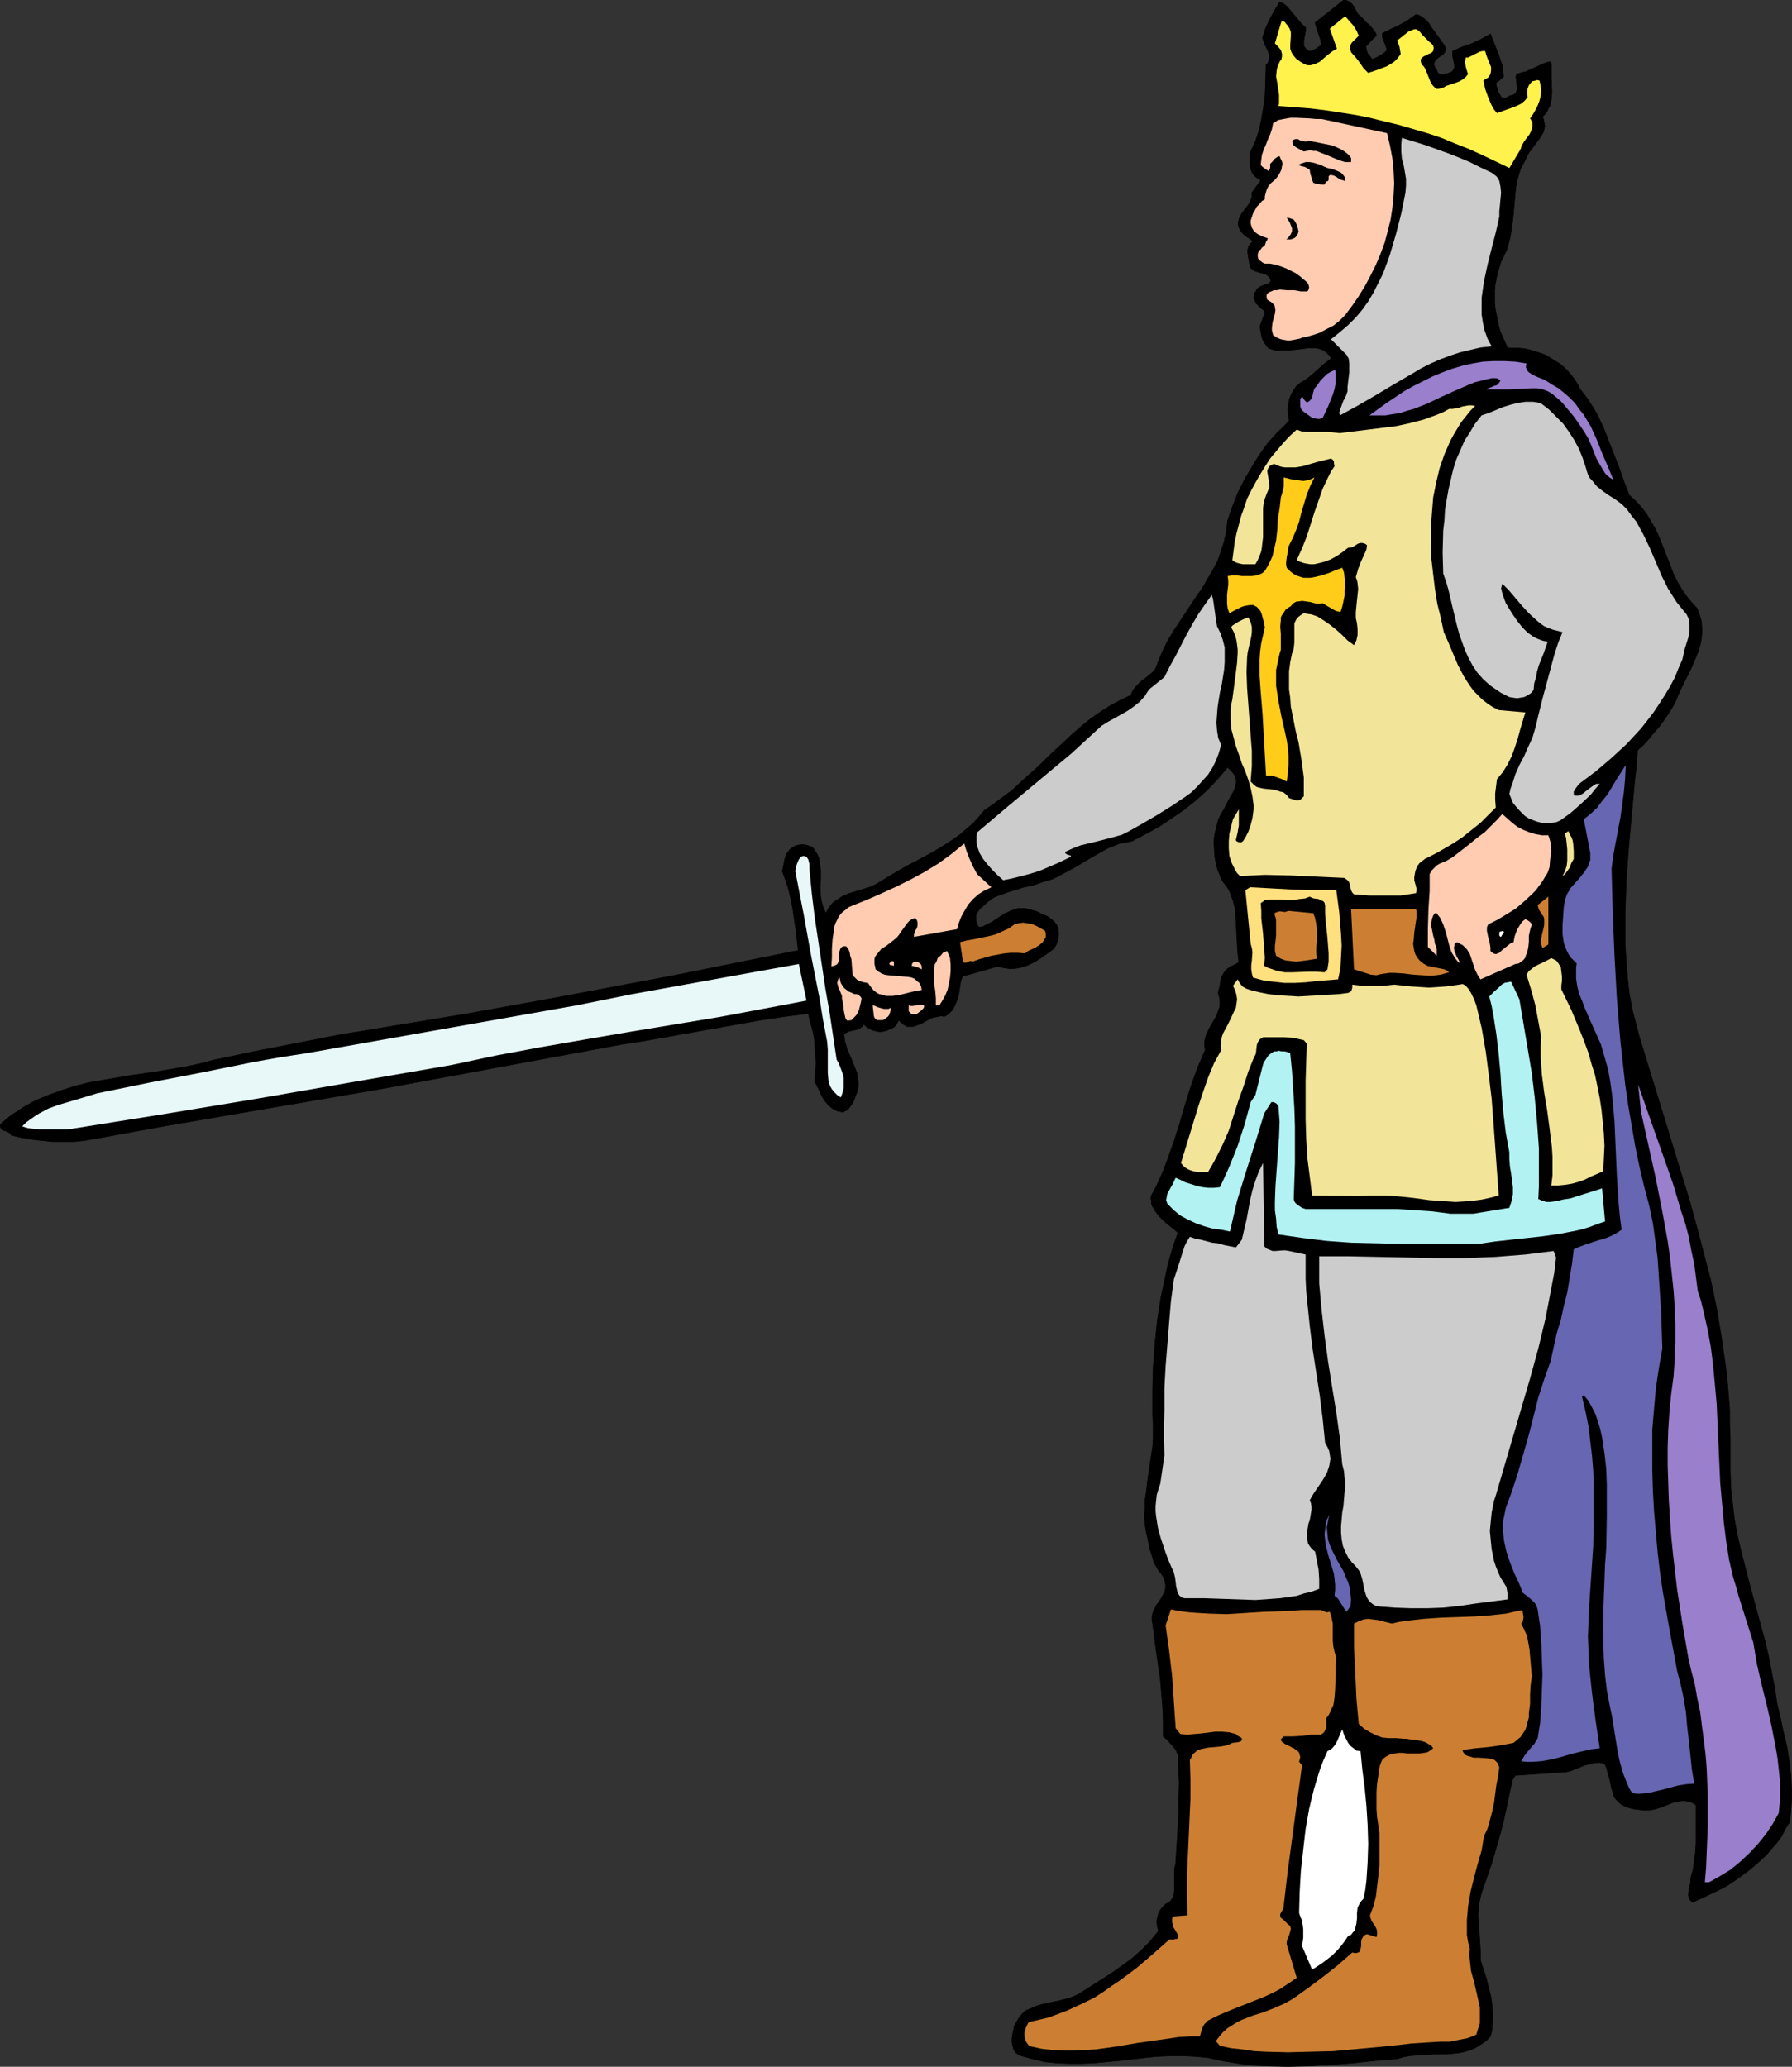 <?xml version="1.0" encoding="UTF-8" standalone="no"?>
<svg
   version="1.0"
   width="129.724mm"
   height="149.633mm"
   id="svg42"
   sodipodi:docname="King 03.wmf"
   xmlns:inkscape="http://www.inkscape.org/namespaces/inkscape"
   xmlns:sodipodi="http://sodipodi.sourceforge.net/DTD/sodipodi-0.dtd"
   xmlns="http://www.w3.org/2000/svg"
   xmlns:svg="http://www.w3.org/2000/svg">
  <rect width="100%" height="100%" fill="#333333" stroke="none"/>
  <sodipodi:namedview
     id="namedview42"
     pagecolor="#ffffff"
     bordercolor="#000000"
     borderopacity="0.25"
     inkscape:showpageshadow="2"
     inkscape:pageopacity="0.0"
     inkscape:pagecheckerboard="0"
     inkscape:deskcolor="#d1d1d1"
     inkscape:document-units="mm" />
  <defs
     id="defs1">
    <pattern
       id="WMFhbasepattern"
       patternUnits="userSpaceOnUse"
       width="6"
       height="6"
       x="0"
       y="0" />
  </defs>
  <path
     style="fill:#000000;fill-opacity:1;fill-rule:evenodd;stroke:#000000;stroke-width:0.162px;stroke-linecap:round;stroke-linejoin:round;stroke-miterlimit:4;stroke-dasharray:none;stroke-opacity:1"
     d="m 372.568,4.767 1.131,1.293 0.646,0.485 0.646,0.646 0.97,1.293 0.485,0.646 0.162,0.646 -1.454,1.293 -0.646,0.808 -0.808,0.808 0.162,0.97 0.323,0.969 0.646,0.808 0.646,0.808 1.131,-0.485 1.131,-0.646 0.97,-0.646 0.808,-0.646 -0.323,-1.131 -0.485,-1.293 -0.485,-1.131 V 9.776 9.129 l 2.262,-1.131 2.424,-1.131 2.262,-1.293 1.131,-0.808 1.131,-0.808 0.646,0.162 0.646,0.323 1.131,0.808 0.97,0.969 0.808,1.293 0.808,1.131 1.778,2.424 0.808,1.131 0.323,0.485 0.162,0.646 v 0.323 l -0.162,0.485 -0.323,0.485 -0.323,0.323 -0.97,0.646 -0.808,0.646 -0.323,0.485 -0.162,0.323 -0.162,0.485 0.162,0.485 0.162,0.485 0.485,0.646 0.162,0.485 0.162,0.323 0.485,0.323 0.485,0.162 h 0.485 l 1.131,-0.323 0.485,-0.162 0.485,-0.162 0.485,-0.323 0.162,-0.323 0.323,-0.646 v -0.808 l -0.162,-0.808 -0.323,-1.454 V 14.623 13.977 l 2.586,-1.131 2.747,-0.969 2.424,-1.131 2.586,-1.454 1.131,2.908 1.131,2.908 0.485,1.454 0.485,1.454 0.162,1.454 0.162,1.616 -0.485,0.323 -0.485,0.485 -1.131,0.808 0.162,0.808 0.485,1.616 0.485,0.808 0.323,0.646 0.323,0.162 0.162,0.162 h 0.485 l 0.323,-0.162 0.485,-0.162 0.485,-0.323 0.646,-0.162 0.485,-0.162 0.323,-0.162 0.323,-0.323 0.323,-0.808 v -0.808 l -0.162,-1.777 -0.162,-0.97 0.162,-0.808 1.131,-0.323 1.293,-0.323 2.262,-0.97 2.101,-0.969 1.131,-0.485 1.131,-0.323 0.485,0.485 v 0 1.939 1.939 l 0.162,4.04 -0.162,1.777 -0.162,0.969 -0.162,0.808 -0.485,0.808 -0.323,0.808 -0.646,0.808 -0.646,0.646 0.323,0.808 0.162,0.97 0.162,0.808 -0.162,0.646 -0.162,0.808 -0.323,0.646 -0.808,1.293 -0.97,1.293 -0.485,0.646 -0.485,0.646 -0.97,1.293 -0.646,1.293 -0.808,1.616 -0.808,1.454 -0.485,1.616 -0.485,1.616 -0.323,1.777 -0.162,1.616 -0.646,7.11 -0.485,3.555 -0.323,1.777 -0.485,1.777 -0.485,1.616 -0.808,1.616 -0.646,1.293 -0.485,1.616 -0.485,1.454 -0.323,1.616 -0.323,1.616 -0.162,1.616 v 3.393 l 0.162,1.616 0.323,1.616 0.323,1.616 0.323,1.616 0.485,1.616 0.646,1.454 0.646,1.454 0.646,1.454 h 1.616 1.454 l 1.616,0.162 1.454,0.323 1.454,0.485 1.616,0.485 1.293,0.485 1.293,0.808 1.293,0.808 1.293,0.808 1.131,0.97 0.97,0.97 0.97,1.131 0.97,1.293 0.808,1.293 0.646,1.293 1.293,1.616 1.131,1.616 1.131,1.777 0.97,1.616 1.778,3.716 1.454,3.716 1.454,3.716 1.454,3.716 1.293,3.716 1.454,3.716 1.778,1.616 1.616,1.777 1.454,1.939 1.131,1.939 1.131,1.939 0.97,2.101 1.616,4.04 1.616,4.201 0.808,2.101 0.97,1.939 1.131,1.939 1.293,1.939 1.454,1.777 1.616,1.777 0.646,1.777 0.485,1.616 0.162,1.777 v 1.616 l -0.162,1.616 -0.323,1.616 -0.485,1.616 -0.646,1.616 -1.293,3.07 -3.07,6.14 -1.293,3.07 -0.97,1.777 -1.131,1.777 -1.131,1.616 -1.293,1.777 -1.454,1.616 -1.293,1.616 -1.454,1.616 -1.616,1.454 -0.323,4.363 -0.485,4.363 -0.808,8.887 -0.808,8.887 -0.646,8.887 -0.323,9.049 v 4.524 4.363 l 0.323,4.524 0.323,4.363 0.485,4.363 0.808,4.363 1.939,7.433 2.262,7.433 4.525,14.704 4.525,14.866 2.262,7.271 2.101,7.594 1.939,7.433 1.939,7.433 1.616,7.756 1.293,7.756 1.131,7.756 0.485,4.04 0.323,4.04 0.323,4.04 v 4.04 l 0.162,4.04 v 4.201 4.524 l 0.162,4.524 0.485,4.363 0.485,4.201 0.808,4.363 0.97,4.201 2.101,8.241 2.262,8.402 2.262,8.241 0.97,4.201 0.808,4.201 0.808,4.201 0.646,4.363 0.97,4.04 0.808,3.878 0.97,4.04 0.646,4.201 0.485,4.04 0.162,4.201 v 1.939 l -0.162,2.101 -0.162,2.101 -0.323,2.101 -1.131,1.777 -0.97,1.939 -1.293,1.777 -1.454,1.616 -1.454,1.777 -1.616,1.454 -1.616,1.454 -1.778,1.454 -1.778,1.293 -1.778,1.293 -1.939,1.293 -1.778,0.97 -4.04,1.939 -3.878,1.777 -0.323,-0.323 -0.323,-0.323 -0.323,-0.646 -0.162,-0.808 0.162,-0.97 v -0.97 l 0.323,-0.808 0.162,-0.969 v -0.808 l 0.646,-2.262 0.323,-2.424 0.323,-2.424 0.162,-2.424 v -5.171 -5.332 l -0.808,-0.485 -0.646,-0.323 -0.808,-0.162 -0.808,-0.162 h -0.808 l -0.808,0.162 -1.616,0.323 -1.616,0.646 -0.808,0.323 -0.808,0.323 -1.616,0.485 -1.616,0.323 h -1.454 l -1.293,-0.162 -1.454,-0.162 -1.293,-0.323 -1.293,-0.485 -1.131,-0.646 -0.97,-0.97 -0.485,-0.485 -0.323,-0.646 -0.323,-1.131 -0.323,-0.97 -0.485,-2.424 -0.646,-2.262 -0.323,-1.131 -0.485,-0.97 -1.454,-0.323 -1.454,0.162 -1.293,0.323 -1.293,0.323 -2.424,0.97 -1.131,0.485 -1.293,0.323 -14.059,0.97 -0.808,1.293 -0.808,3.716 -0.808,3.878 -0.808,3.716 -0.97,3.716 -2.101,7.271 -2.424,7.11 -0.485,1.293 -0.323,1.293 -0.485,2.262 -0.162,2.585 0.162,2.424 0.162,2.424 0.162,2.424 0.162,2.585 v 2.585 l 1.616,5.009 0.646,2.585 0.646,2.585 0.323,2.747 0.162,2.585 -0.162,2.747 -0.162,1.293 -0.323,1.293 -1.293,1.293 -1.454,0.97 -1.293,0.808 -1.454,0.646 -1.616,0.485 -1.616,0.323 -1.616,0.162 -1.778,0.162 h -3.232 l -3.555,0.162 -1.616,0.162 -1.778,0.162 -1.616,0.323 -1.616,0.485 -5.979,0.485 -5.979,0.646 -5.979,0.485 -5.979,0.323 -6.141,0.162 -6.141,-0.162 -3.07,-0.162 -2.909,-0.323 -3.07,-0.485 -2.909,-0.485 -3.555,-0.808 -3.394,-0.323 -3.394,-0.162 h -3.555 l -3.555,0.162 -3.394,0.323 -6.949,0.808 -6.949,0.646 -3.394,0.162 h -3.555 l -3.394,-0.162 -3.232,-0.323 -3.394,-0.808 -3.394,-0.969 -0.485,-0.323 -0.485,-0.323 -0.646,-0.808 -0.323,-1.131 -0.162,-0.97 v -1.131 l 0.162,-1.131 0.485,-2.262 0.646,-1.131 0.646,-1.131 0.808,-0.97 0.808,-0.808 1.131,-0.485 1.131,-0.485 1.131,-0.485 1.131,-0.323 5.171,-1.131 2.586,-0.646 1.131,-0.485 1.131,-0.485 5.818,-3.716 3.07,-1.939 2.747,-1.939 2.909,-2.101 2.747,-2.424 2.424,-2.424 1.131,-1.454 1.131,-1.293 -0.323,-1.293 -0.162,-1.293 0.162,-1.131 0.323,-1.131 0.485,-0.97 0.646,-0.808 0.808,-0.808 0.97,-0.485 0.485,-0.485 0.323,-0.485 0.323,-0.485 0.162,-0.646 0.162,-1.293 v -1.454 -1.454 -1.454 -1.454 l 0.323,-1.293 0.485,-7.433 0.323,-7.433 0.162,-7.433 -0.162,-3.716 -0.162,-3.878 -0.646,-1.454 -1.131,-1.293 -1.131,-1.293 -1.131,-0.97 v -4.04 l -0.162,-4.04 -0.323,-3.878 -0.323,-3.716 -1.131,-7.756 -0.97,-7.433 -0.162,-0.97 v -0.97 l 0.162,-0.808 0.323,-0.808 0.808,-1.616 0.646,-0.808 0.485,-0.808 0.808,-1.454 0.323,-0.808 0.162,-0.808 v -0.808 l -0.162,-0.808 -0.323,-1.131 -0.646,-0.97 -0.808,-0.97 -0.646,-1.131 -0.646,-1.131 -0.323,-1.293 -0.808,-2.424 -0.485,-2.585 -0.485,-2.101 -0.323,-2.101 -0.162,-2.101 0.162,-2.101 v -2.101 l 0.323,-2.101 0.485,-4.04 0.646,-4.363 0.646,-4.201 0.162,-2.101 v -2.262 -2.101 l -0.162,-2.262 v -6.625 l 0.162,-6.463 0.485,-6.463 0.646,-6.302 0.97,-6.302 1.293,-5.979 0.646,-3.07 0.808,-2.909 0.97,-3.07 0.97,-2.747 -1.293,-1.131 -1.293,-0.97 -1.293,-1.131 -1.293,-1.293 -0.97,-1.293 -0.808,-1.293 -0.323,-0.808 v -0.808 l -0.162,-0.808 0.162,-0.646 1.293,-2.424 1.131,-2.424 0.97,-2.262 0.97,-2.585 1.778,-5.009 1.616,-5.009 1.454,-5.009 1.616,-5.171 1.778,-5.009 2.101,-4.848 -0.162,-1.131 v -1.131 l 0.162,-0.97 0.323,-0.97 0.808,-1.777 1.131,-1.939 0.97,-1.777 0.323,-0.97 0.323,-0.808 0.162,-0.97 v -0.97 l -0.162,-1.131 -0.323,-1.131 0.485,-2.101 0.323,-1.939 0.485,-0.97 0.485,-0.808 0.808,-0.808 0.97,-0.646 1.131,-0.485 0.97,-0.646 -0.323,-2.747 -0.162,-2.909 -0.162,-2.909 -0.162,-2.909 -0.162,-2.909 -0.323,-1.293 -0.323,-1.293 -0.485,-1.293 -0.485,-1.293 -0.808,-1.293 -0.808,-0.97 -0.646,-1.131 -0.485,-1.293 -0.485,-1.131 -0.323,-1.293 -0.323,-1.454 -0.162,-1.293 -0.162,-2.747 v -1.293 l 0.162,-1.454 0.323,-1.293 0.323,-1.293 0.323,-1.293 0.485,-1.131 0.646,-1.131 0.646,-1.131 0.646,-1.293 0.646,-1.293 0.808,-1.293 0.646,-1.293 0.323,-1.454 0.162,-0.646 -0.162,-0.646 -0.162,-0.646 -0.323,-0.646 -0.485,-0.646 -0.646,-0.646 -0.646,-0.646 -2.747,3.232 -2.909,3.07 -3.07,2.747 -3.232,2.585 -3.555,2.424 -3.394,2.262 -3.555,1.939 -3.717,1.939 -1.616,0.323 -1.778,0.323 -1.616,0.646 -1.616,0.646 -2.909,1.616 -3.07,1.777 -2.909,1.777 -3.07,1.616 -1.454,0.808 -1.616,0.808 -1.616,0.485 -1.616,0.485 -2.262,0.808 -2.424,0.485 -4.686,1.454 -2.262,0.808 -1.131,0.485 -0.97,0.646 -1.131,0.808 -0.808,0.808 -0.97,0.808 -0.808,1.131 -0.162,0.323 -0.162,0.485 v 1.131 l 0.162,1.131 0.323,0.485 0.323,0.485 0.97,-0.162 0.97,-0.485 1.616,-0.808 3.394,-2.262 1.778,-0.808 0.97,-0.323 0.97,-0.323 h 1.131 0.97 l 1.131,0.323 1.293,0.323 0.97,0.323 0.808,0.485 1.939,0.808 0.808,0.646 0.808,0.646 0.646,0.808 0.485,0.97 0.162,1.616 -0.162,1.454 -0.485,1.454 -0.323,0.485 -0.323,0.646 -3.394,2.424 -1.778,1.131 -1.939,0.97 -1.939,0.646 -0.97,0.162 -0.97,0.162 h -1.131 l -1.131,-0.162 -0.97,-0.162 -1.131,-0.323 -9.696,2.747 -0.485,1.454 -0.485,3.232 -0.323,1.454 -0.646,1.454 -0.646,1.454 -0.485,0.485 -0.646,0.646 -0.646,0.485 -0.646,0.323 -0.808,-0.162 -0.808,0.162 -0.808,0.162 -0.808,0.162 -1.616,0.808 -0.808,0.485 -0.646,0.323 -1.616,0.646 -0.646,0.162 h -0.808 -0.808 l -0.808,-0.485 -0.646,-0.485 -0.808,-0.808 -0.323,0.646 -0.485,0.808 -0.485,0.485 -0.646,0.323 -0.646,0.323 -0.808,0.323 -1.454,0.323 -1.131,-0.162 -1.293,-0.323 -1.131,-0.646 -0.646,-0.485 -0.485,-0.485 -0.485,0.646 -0.646,0.485 -0.646,0.323 -0.808,0.162 -1.454,0.323 -0.646,0.323 -0.808,0.323 0.162,1.131 0.162,1.131 0.646,2.101 1.778,4.201 0.808,2.101 0.162,0.97 0.162,1.131 0.162,1.131 -0.162,1.131 -0.323,1.131 -0.485,1.293 -0.485,1.293 -0.808,1.131 -0.323,0.485 -0.485,0.485 -0.646,0.323 -0.485,0.323 -0.808,-0.162 -0.808,-0.162 -0.646,-0.323 -0.646,-0.323 -1.131,-0.97 -0.97,-1.131 -0.808,-1.293 -0.646,-1.454 -0.646,-1.293 -0.646,-1.293 0.162,-2.585 0.162,-2.424 -0.162,-2.424 -0.162,-2.262 -0.162,-2.262 -0.485,-2.262 -0.646,-2.262 -0.485,-2.101 -6.464,0.808 -6.464,0.97 -25.371,4.524 -6.302,1.131 -6.302,0.97 -65.448,12.119 -39.592,6.787 -19.715,3.393 -19.554,3.555 -2.747,0.485 -2.909,0.323 H 17.372 14.463 L 11.554,312.098 8.646,311.775 5.898,311.29 3.151,310.644 2.828,310.159 2.343,309.836 1.697,309.513 1.05,309.351 0.566,309.028 0.242,308.705 0.081,308.22 v -0.323 l 0.162,-0.323 1.454,-1.293 1.616,-1.293 1.616,-0.97 1.616,-1.131 3.232,-1.777 3.555,-1.454 3.555,-1.293 3.555,-1.131 3.717,-0.97 3.717,-0.646 7.595,-1.293 7.757,-1.131 7.595,-1.293 3.717,-0.808 3.717,-0.97 11.474,-2.424 11.635,-2.262 11.474,-2.262 11.797,-1.939 23.432,-3.878 11.635,-2.101 11.635,-2.101 33.451,-6.302 33.613,-6.786 -0.646,-5.494 -0.808,-5.494 -0.485,-2.747 -0.646,-2.747 -0.808,-2.585 -0.97,-2.585 0.485,-2.262 0.162,-0.97 0.323,-0.97 0.485,-0.97 0.646,-0.808 0.808,-0.646 1.131,-0.485 0.97,-0.162 h 1.131 l 1.131,0.323 0.97,0.323 0.646,0.97 0.646,0.97 0.485,1.131 0.162,0.97 0.162,1.131 0.162,1.293 v 2.424 l -0.162,2.262 0.162,2.424 0.162,1.131 0.323,1.131 0.323,1.131 0.646,1.131 0.485,-0.97 0.646,-0.97 0.646,-0.808 0.808,-0.646 0.808,-0.485 0.97,-0.646 1.778,-0.808 2.101,-0.646 2.101,-0.646 2.101,-0.646 1.778,-0.97 3.717,-2.262 3.878,-2.262 3.717,-1.939 3.878,-2.101 3.717,-2.262 1.939,-1.293 1.778,-1.293 1.616,-1.454 1.778,-1.454 1.454,-1.616 1.616,-1.939 2.586,-1.777 2.586,-1.939 2.586,-1.939 2.424,-2.262 4.848,-4.363 2.262,-2.262 2.424,-2.262 4.686,-4.363 2.424,-2.101 2.424,-1.939 2.586,-1.777 2.747,-1.777 2.747,-1.454 2.747,-1.293 0.485,-1.131 0.646,-0.97 0.97,-0.97 0.808,-0.808 1.131,-0.808 1.939,-1.616 0.808,-0.97 0.97,-2.585 1.131,-2.585 1.293,-2.585 1.454,-2.424 3.07,-4.686 3.232,-4.848 1.616,-2.262 1.454,-2.585 1.454,-2.424 1.293,-2.424 0.97,-2.747 0.808,-2.585 0.646,-2.909 0.162,-1.454 0.162,-1.454 1.293,-3.716 1.454,-3.716 1.778,-3.555 1.939,-3.393 2.101,-3.393 2.424,-3.393 2.747,-3.07 1.616,-1.454 1.454,-1.616 -0.162,-1.454 -0.162,-1.454 0.162,-1.454 0.162,-1.293 0.485,-1.293 0.646,-1.293 0.808,-1.131 1.131,-0.97 1.131,-0.646 1.131,-0.808 2.101,-1.777 1.939,-1.777 2.101,-1.616 -0.162,-0.485 -0.162,-0.323 -0.808,-0.808 -0.808,-0.646 -0.808,-0.323 -1.131,-0.323 h -1.293 -1.293 l -1.131,0.162 -2.747,0.323 -2.424,0.162 h -1.293 -1.131 l -0.97,-0.323 -0.97,-0.323 -0.646,-0.808 -0.646,-0.969 -0.323,-0.646 -0.162,-0.646 -0.162,-0.646 -0.162,-0.97 -0.162,-0.646 v -0.808 l 0.485,-1.293 0.485,-1.293 0.323,-0.485 v -0.808 l -0.485,-0.485 -0.646,-0.485 -0.646,-0.646 -0.646,-0.646 -0.323,-0.808 -0.323,-0.808 0.162,-0.808 0.162,-0.485 0.323,-0.323 0.162,-0.485 0.323,-0.323 0.646,-0.485 0.808,-0.323 0.808,-0.323 0.808,-0.162 0.162,-0.162 0.162,-0.323 0.162,-0.162 v -0.323 l -0.162,-0.485 -0.323,-0.485 -0.646,-0.485 -0.485,-0.323 -1.454,-0.323 -1.454,-0.485 -0.646,-0.485 -0.485,-0.485 -0.323,-1.939 -0.323,-1.939 v -0.808 l 0.162,-0.808 0.485,-0.808 0.323,-0.323 0.485,-0.485 -1.131,-0.808 -0.485,-0.323 -0.646,-0.485 -0.97,-0.969 -0.323,-0.485 -0.323,-0.808 -0.162,-0.646 v -0.646 l 0.162,-0.646 0.162,-0.646 0.646,-1.131 1.616,-2.101 0.646,-0.969 0.162,-0.646 0.323,-0.646 v -0.646 -0.646 l 2.424,-3.393 -0.97,-0.646 -0.808,-0.646 -0.646,-0.97 -0.323,-0.97 -0.162,-1.293 v -1.131 -1.131 l 0.162,-1.131 1.293,-2.747 0.97,-2.908 0.646,-2.908 0.485,-2.908 0.485,-3.07 0.162,-3.07 0.162,-6.14 0.485,-0.323 0.162,-0.485 0.323,-0.97 -0.162,-0.969 -0.162,-0.808 -0.97,-1.939 -0.323,-0.969 -0.323,-0.808 0.808,-2.585 1.131,-2.424 1.293,-2.424 1.454,-2.424 1.131,0.485 0.97,0.808 0.808,0.969 0.808,0.969 0.808,0.969 0.808,0.969 0.808,0.969 0.97,0.808 v 0.808 l -0.162,0.969 -0.162,0.808 -0.162,0.969 v 0.808 0.808 l 0.323,0.323 0.162,0.323 0.485,0.323 0.485,0.323 h 0.485 l 0.485,-0.162 0.97,-0.485 0.646,-0.485 0.808,-0.485 -0.323,-1.616 -0.97,-2.908 -0.485,-1.616 7.757,-6.14 h 0.646 l 0.485,0.162 0.646,0.323 0.646,0.646 0.485,0.646 0.808,1.616 0.485,0.646 z"
     id="path1" />
  <path
     style="fill:#fff24c;fill-opacity:1;fill-rule:evenodd;stroke:none"
     d="m 371.76,9.776 -0.97,0.969 -0.485,0.485 -0.485,0.485 -0.323,0.646 -0.162,0.485 0.162,0.808 0.162,0.646 1.293,1.454 1.131,1.454 0.97,1.454 1.293,1.293 2.424,-0.808 2.586,-0.969 1.131,-0.646 0.97,-0.646 0.97,-0.97 0.808,-1.131 -0.162,-0.969 -0.162,-0.97 -0.646,-1.777 0.646,-0.485 0.808,-0.646 0.808,-0.646 0.808,-0.646 0.808,-0.323 0.808,-0.323 h 0.485 l 0.323,0.162 0.485,0.323 0.323,0.323 0.485,0.646 0.646,0.646 1.293,1.293 0.646,0.485 0.485,0.646 0.162,0.646 -0.162,0.485 v 0.323 l -0.485,0.485 -0.808,0.323 -0.646,0.323 -0.646,0.323 -0.485,0.323 -0.323,0.485 v 0.646 l 0.162,0.485 0.162,0.323 0.485,0.485 0.323,0.485 0.485,1.131 0.97,2.424 0.646,1.131 0.323,0.323 0.323,0.323 0.485,0.323 h 0.485 l 0.646,-0.162 0.646,-0.162 0.808,-0.485 0.97,-0.323 1.939,-0.646 0.808,-0.323 0.808,-0.485 0.808,-0.646 0.646,-0.808 -0.162,-0.485 -0.162,-0.485 -0.323,-1.131 -0.162,-1.131 0.162,-1.293 h 0.646 l 0.646,-0.323 0.646,-0.323 0.646,-0.323 1.293,-0.646 0.646,-0.162 h 0.808 l 0.323,1.131 0.808,2.101 0.485,1.131 v 0.969 l -0.162,0.97 -0.323,0.485 -0.323,0.485 -0.646,0.323 -0.646,0.485 0.485,2.262 0.808,2.262 0.485,1.131 0.485,1.131 0.646,1.131 0.808,0.97 4.525,-1.616 1.131,-0.485 0.97,-0.485 0.97,-0.808 0.808,-0.969 -0.162,-0.808 v -0.808 l 0.162,-0.808 0.323,-0.808 0.485,-0.646 0.485,-0.485 0.808,-0.162 0.485,-0.162 0.646,0.162 0.323,1.454 0.162,1.293 -0.162,1.454 -0.323,1.293 -0.485,1.293 -0.646,1.293 -0.646,1.131 -0.808,1.131 0.323,0.485 0.323,0.646 v 0.646 0.485 l -0.323,1.131 -0.485,0.97 -1.454,1.939 -0.646,1.131 -0.323,0.969 -3.07,5.171 -3.717,-1.777 -3.717,-1.777 -3.555,-1.616 -3.717,-1.454 -3.878,-1.616 -3.878,-1.293 -3.878,-1.131 -3.878,-1.131 -4.04,-0.97 -3.878,-0.969 -4.04,-0.808 -4.202,-0.646 -4.202,-0.646 -4.04,-0.485 -4.363,-0.323 -4.202,-0.323 0.162,-0.646 v -0.808 -1.616 l -0.485,-3.232 -0.323,-1.777 0.162,-1.616 0.162,-0.808 0.323,-0.808 0.323,-0.808 0.485,-0.646 0.162,-0.808 v -0.646 l -0.162,-0.646 -0.162,-0.485 -0.808,-0.97 -0.808,-0.808 1.778,-5.979 h 0.646 l 0.323,0.162 0.323,0.485 0.323,0.323 0.646,0.969 0.162,0.485 0.162,0.485 v 1.131 l -0.162,2.262 v 1.131 l 0.323,0.97 0.485,0.808 0.808,0.969 0.485,0.323 0.646,0.485 0.808,0.485 0.646,0.323 0.646,0.162 h 0.646 l 0.646,-0.162 0.646,-0.162 1.293,-0.646 2.262,-1.939 1.293,-0.97 1.131,-0.646 -1.939,-5.494 4.202,-3.393 1.131,1.293 1.131,1.293 0.808,1.293 z"
     id="path2" />
  <path
     style="fill:#ffccb2;fill-opacity:1;fill-rule:evenodd;stroke:none"
     d="m 379.517,36.437 0.808,3.555 0.646,3.393 0.323,3.393 0.162,3.393 -0.162,3.232 -0.323,3.393 -0.485,3.232 -0.808,3.232 -0.808,3.07 -1.131,3.07 -1.293,3.07 -1.454,2.908 -1.454,2.747 -1.778,2.908 -1.778,2.585 -1.939,2.585 -0.808,0.808 -0.808,0.808 -1.616,1.293 -1.939,0.969 -1.778,0.97 -1.939,0.646 -1.778,0.485 -0.97,0.162 -0.808,0.323 -1.616,0.323 -0.97,0.162 h -0.808 l -0.97,-0.162 -0.808,-0.162 -0.808,-0.323 -0.808,-0.485 -0.485,-0.323 -0.162,-0.646 -0.162,-0.646 v -0.808 l 0.162,-1.293 0.323,-1.293 0.162,-0.485 0.162,-0.646 0.162,-1.131 -0.162,-0.485 v -0.485 l -0.323,-0.485 -0.485,-0.485 -0.485,-0.323 -0.808,-0.485 -0.162,-0.646 v -0.646 l 0.323,-0.485 0.485,-0.323 0.485,-0.162 0.646,-0.323 h 0.808 l 0.97,-0.162 1.939,0.162 h 1.939 l 1.778,0.323 h 0.97 0.646 l 0.323,-0.162 0.162,-0.323 0.162,-0.646 -0.162,-0.646 -0.323,-0.646 -2.101,-1.777 -1.131,-0.808 -1.293,-0.646 -1.293,-0.646 -1.293,-0.485 -1.454,-0.485 -1.616,-0.323 h -0.646 -0.808 l -0.646,-0.323 -0.646,-0.485 -0.485,-0.485 -0.162,-0.646 v -0.646 l 0.162,-0.485 0.162,-0.485 0.485,-0.323 0.323,-0.485 0.808,-0.646 0.323,-0.969 0.323,-0.485 0.162,-0.485 -1.454,-0.485 -1.293,-0.646 -0.646,-0.485 -0.485,-0.485 -0.485,-0.808 -0.323,-1.131 v -0.808 l 0.323,-0.97 0.323,-0.969 0.485,-0.808 0.485,-0.969 0.808,-0.808 0.646,-0.808 0.808,-0.485 V 53.726 l 0.162,-0.646 0.323,-1.131 0.485,-0.97 0.646,-0.808 1.293,-1.131 0.646,-0.808 0.485,-0.808 0.485,-0.97 0.162,-0.97 0.162,-0.646 -0.162,-0.646 -0.323,-0.646 -0.323,-0.808 -0.485,0.162 -0.323,0.162 -0.646,0.485 -0.485,0.646 -0.646,0.646 v 1.131 l -0.162,0.323 -0.323,0.485 -0.485,-0.323 -0.485,-0.323 -0.646,-0.485 -0.485,-0.485 0.162,-1.454 0.162,-1.293 0.485,-1.454 0.646,-1.454 0.485,-1.293 0.646,-1.454 0.485,-1.454 0.323,-1.616 0.646,-0.323 0.646,-0.485 1.616,-0.323 1.778,-0.323 h 1.778 l 3.555,0.162 1.616,0.162 h 1.616 z"
     id="path3" />
  <path
     style="fill:#cccccc;fill-opacity:1;fill-rule:evenodd;stroke:none"
     d="m 408.12,47.263 0.646,0.485 0.646,0.485 0.485,0.646 0.323,0.646 0.162,0.808 0.162,0.808 0.162,1.616 -0.162,1.616 -0.162,1.777 -0.162,1.616 v 1.454 l -0.485,2.262 -0.485,2.101 -1.131,4.363 -1.131,4.524 -0.97,4.524 -0.323,2.262 -0.323,2.262 v 2.262 2.262 l 0.323,2.101 0.485,2.262 0.808,2.262 1.131,2.101 -3.07,0.323 -2.747,0.646 -2.747,0.646 -2.909,0.97 -2.586,0.969 -2.586,1.131 -2.586,1.293 -2.424,1.454 -5.01,2.909 -4.848,2.909 -5.01,2.909 -5.01,2.747 -0.162,-0.646 0.162,-0.808 0.323,-0.808 0.646,-1.777 0.485,-0.808 0.323,-0.808 0.323,-0.97 v -1.131 l 0.162,-1.454 0.323,-2.585 v -1.293 -1.131 l -0.162,-1.293 -0.646,-1.131 -4.202,-4.201 2.424,-1.939 2.262,-1.939 2.101,-2.101 1.778,-2.101 1.616,-2.262 1.454,-2.424 1.293,-2.585 1.293,-2.585 0.97,-2.585 0.97,-2.747 0.808,-2.747 0.808,-2.747 1.454,-5.655 1.131,-5.655 0.162,-1.939 v -1.939 l -0.646,-3.716 -0.485,-1.777 -0.162,-1.939 v -1.939 l 0.162,-1.777 6.302,1.939 6.302,2.262 2.909,1.131 3.07,1.293 2.909,1.454 z"
     id="path4" />
  <path
     style="fill:#000000;fill-opacity:1;fill-rule:evenodd;stroke:none"
     d="m 369.66,43.224 v 1.131 h -0.808 -0.808 l -1.616,-0.485 -3.07,-1.293 -1.616,-0.646 -1.616,-0.646 h -0.808 l -0.808,-0.162 -0.97,0.162 -0.808,0.162 -0.97,-0.485 -1.131,-0.646 -0.485,-0.323 -0.323,-0.323 -0.162,-0.646 -0.162,-0.485 0.485,-0.323 0.485,-0.162 h 0.646 l 0.485,0.323 1.293,0.323 h 0.646 l 0.646,-0.162 1.616,0.323 1.616,0.323 1.616,0.323 1.616,0.323 1.454,0.646 1.293,0.646 1.293,0.969 0.485,0.485 z"
     id="path5" />
  <path
     style="fill:#000000;fill-opacity:1;fill-rule:evenodd;stroke:none"
     d="m 368.044,49.202 v 0.162 l -0.162,0.162 -0.323,-0.162 -0.646,-0.162 -0.646,-0.323 -0.646,-0.485 -0.646,-0.323 -0.646,-0.162 h -0.162 -0.323 l -0.162,0.162 -0.162,0.162 v 0.162 0.323 0.485 l -0.162,0.323 -0.485,0.162 -0.323,0.485 -0.162,0.323 h -0.485 -0.485 l -1.131,-0.162 -0.97,-0.323 -0.323,-0.808 -0.162,-0.646 -0.323,-0.969 -0.162,-1.131 -0.808,-0.485 -0.646,-0.323 -0.808,-0.162 -0.808,-0.323 0.485,-0.323 0.485,-0.162 0.97,-0.323 h 1.131 l 0.97,0.162 2.101,0.646 0.97,0.485 0.808,0.323 0.808,0.162 0.646,0.162 1.616,0.646 0.646,0.323 0.485,0.485 0.485,0.646 z"
     id="path6" />
  <path
     style="fill:#000000;fill-opacity:1;fill-rule:evenodd;stroke:none"
     d="m 354.954,61.967 0.162,0.646 0.162,0.646 -0.162,0.646 -0.323,0.646 -0.485,0.485 -0.646,0.323 -0.646,0.162 h -1.131 l 0.485,-0.323 0.323,-0.485 0.485,-0.646 0.323,-0.808 v -0.808 l -0.323,-0.808 -0.323,-0.808 -0.808,-1.293 0.808,0.162 0.485,0.162 0.485,0.162 0.323,0.323 0.485,0.808 z"
     id="path7" />
  <path
     style="fill:#997fcc;fill-opacity:1;fill-rule:evenodd;stroke:none"
     d="m 417.655,99.455 -0.162,0.646 v 0.485 l 0.323,0.485 0.162,0.485 0.323,0.323 0.485,0.323 1.131,0.646 1.131,0.485 1.293,0.485 1.131,0.646 0.97,0.646 1.939,1.131 1.616,1.293 1.454,1.293 1.454,1.454 1.131,1.616 1.293,1.616 0.97,1.616 0.97,1.616 1.616,3.555 1.454,3.716 1.616,3.716 1.454,3.555 -0.808,-0.485 -0.808,-0.646 -0.646,-0.646 -0.485,-0.808 -0.97,-1.616 -0.97,-1.777 -1.454,-3.716 -0.808,-1.777 -0.97,-1.616 -1.293,-1.939 -1.454,-2.101 -1.616,-1.939 -1.616,-1.939 -0.808,-0.808 -0.97,-0.808 -0.97,-0.808 -0.97,-0.646 -1.131,-0.485 -0.97,-0.323 -1.293,-0.162 h -1.293 l -3.07,0.162 -3.07,0.162 h -6.302 l 0.485,-0.323 0.485,-0.162 0.485,-0.162 0.646,-0.323 0.646,-0.162 0.485,-0.323 0.323,-0.485 0.323,-0.485 -0.646,-0.485 -0.485,-0.162 h -0.808 -0.485 l -1.454,0.323 -1.293,0.323 -1.939,0.485 -1.939,0.808 -3.717,1.616 -3.555,1.616 -3.717,1.777 -3.717,1.454 -1.778,0.485 -1.939,0.646 -2.101,0.323 -1.939,0.323 h -2.101 -2.262 l 4.686,-3.393 4.848,-3.232 2.586,-1.454 2.586,-1.293 2.586,-1.293 2.747,-1.131 2.586,-0.97 2.747,-0.808 2.909,-0.646 2.747,-0.485 2.909,-0.162 h 3.07 l 2.909,0.162 z"
     id="path8" />
  <path
     style="fill:#997fcc;fill-opacity:1;fill-rule:evenodd;stroke:none"
     d="m 365.296,101.232 0.162,0.97 v 0.808 1.777 l -0.323,1.616 -0.485,1.616 -1.293,3.232 -1.454,3.07 -0.808,0.323 h -0.646 l -0.646,-0.162 -0.808,-0.162 -1.131,-0.808 -1.131,-0.808 -0.323,-0.323 -0.323,-0.323 -0.323,-0.808 v -1.131 -0.97 l 0.485,-0.646 0.323,0.485 0.323,0.485 0.646,0.646 0.646,-0.323 0.485,-0.485 0.323,-0.646 0.162,-0.646 0.323,-1.293 0.323,-0.646 0.485,-0.485 0.97,-1.454 1.293,-1.293 0.485,-0.485 0.808,-0.485 0.646,-0.323 z"
     id="path9" />
  <path
     style="fill:#cccccc;fill-opacity:1;fill-rule:evenodd;stroke:none"
     d="m 433.815,127.732 0.323,1.131 0.323,0.97 0.485,0.97 0.646,0.646 1.293,1.616 1.616,1.293 1.616,1.131 1.778,1.131 1.778,1.293 1.454,1.454 1.293,1.777 1.293,1.616 0.97,1.777 0.97,1.777 1.778,3.716 3.232,7.594 1.778,3.555 1.131,1.777 1.131,1.777 1.293,1.616 1.454,1.777 0.323,0.646 0.323,0.808 0.162,1.616 v 1.616 l -0.323,1.616 -0.97,3.07 -0.323,1.454 -0.323,1.454 -1.131,2.585 -0.97,2.424 -1.293,2.424 -1.454,2.424 -1.454,2.262 -1.616,2.424 -1.616,2.101 -1.778,2.262 -1.939,2.101 -1.939,2.101 -2.101,1.939 -2.101,1.939 -2.262,1.939 -2.101,1.777 -4.525,3.393 -0.485,0.646 -0.485,0.646 -0.485,0.808 v 0.485 0.485 l 0.485,0.162 h 0.323 0.485 l 0.485,-0.162 0.808,-0.485 0.97,-0.808 1.778,-1.293 0.808,-0.485 h 0.485 0.485 l -1.293,1.454 -1.131,1.454 -2.747,2.585 -2.747,2.424 -2.909,2.101 -1.131,0.485 -1.293,0.162 -1.293,0.162 -1.293,-0.162 -1.293,-0.323 -1.293,-0.485 -1.131,-0.485 -0.97,-0.646 -1.454,-1.454 -1.131,-1.293 -0.646,-0.808 -0.323,-0.808 -0.323,-0.808 -0.323,-0.808 0.323,-1.454 0.485,-1.293 0.808,-2.585 1.131,-2.585 1.293,-2.424 1.131,-2.585 1.131,-2.424 0.808,-2.747 0.323,-1.293 0.323,-1.454 1.454,-5.817 0.808,-2.909 0.808,-3.07 1.616,-5.979 0.97,-2.909 1.131,-2.747 -1.293,-0.323 -1.293,-0.323 -1.293,-0.485 -1.131,-0.485 -1.131,-0.808 -0.97,-0.808 -2.101,-1.939 -1.939,-2.101 -1.778,-2.101 -1.778,-2.101 -1.778,-1.777 -0.162,0.646 -0.162,0.646 0.162,0.646 0.162,0.646 0.485,1.454 0.485,1.293 0.97,1.616 1.131,1.777 1.131,1.616 1.293,1.616 1.454,1.454 1.616,1.131 0.97,0.485 0.808,0.323 0.97,0.323 1.131,0.162 -1.131,3.232 -0.646,1.616 -0.646,1.616 -0.485,1.616 -0.323,1.777 -0.485,1.616 -0.162,1.777 -0.646,0.808 -0.97,0.646 -0.97,0.485 -0.97,0.162 -0.97,0.162 -1.131,-0.162 -0.97,-0.162 -0.97,-0.485 -1.293,-0.646 -0.97,-0.646 -2.101,-1.454 -1.778,-1.616 -1.616,-1.777 -1.293,-1.939 -1.131,-2.101 -0.97,-2.101 -0.808,-2.262 -0.808,-2.262 -0.646,-2.424 -1.131,-4.686 -1.131,-4.848 -0.646,-2.262 -0.808,-2.262 -0.162,-5.817 0.162,-5.979 0.323,-2.747 0.162,-2.909 0.485,-2.909 0.485,-2.747 0.646,-2.747 0.646,-2.747 0.808,-2.585 1.131,-2.585 1.131,-2.585 1.454,-2.262 1.454,-2.424 1.778,-2.262 1.939,-0.646 1.939,-0.808 1.939,-0.808 2.101,-0.646 1.939,-0.485 2.101,-0.323 h 2.101 l 1.131,0.162 1.131,0.323 2.101,1.616 1.939,1.939 1.939,1.939 1.616,2.262 1.454,2.262 1.293,2.424 0.97,2.424 z"
     id="path10" />
  <path
     style="fill:#f2e599;fill-opacity:1;fill-rule:evenodd;stroke:none"
     d="m 403.596,111.088 -1.293,1.293 -1.293,1.616 -1.293,1.616 -0.97,1.616 -0.97,1.616 -0.97,1.777 -1.616,3.716 -1.293,3.716 -0.97,4.04 -0.808,4.04 -0.323,4.04 -0.323,4.363 v 4.201 l 0.162,4.201 0.485,4.201 0.485,4.04 0.646,4.04 0.97,3.878 0.808,3.878 1.293,2.909 1.293,3.07 1.293,3.07 1.616,3.07 0.808,1.293 0.97,1.454 0.97,1.293 1.131,1.131 1.131,1.131 1.454,1.131 1.454,0.97 1.616,0.808 7.272,0.646 -1.454,4.847 -0.646,2.424 -0.808,2.424 -0.808,2.262 -1.131,2.262 -1.293,2.101 -1.616,1.939 -0.485,3.878 v 1.777 l 0.162,2.101 -2.101,2.101 -2.101,2.101 -2.424,1.939 -2.424,1.939 -2.424,1.616 -2.747,1.616 -2.586,1.454 -2.586,1.293 -0.808,0.646 -0.646,0.485 -0.485,0.646 -0.323,0.646 -0.323,0.808 -0.162,0.808 -0.162,0.969 v 0.808 l 0.485,1.777 0.162,0.808 -0.162,0.97 -2.101,0.323 -2.101,0.323 h -4.363 -4.202 l -4.202,-0.323 -0.485,-0.485 -0.323,-0.646 -0.162,-0.646 -0.162,-0.808 -0.162,-0.646 -0.485,-0.646 -0.485,-0.323 -0.485,-0.323 h -0.485 l -6.949,-0.323 -7.11,-0.323 -7.11,-0.162 -3.394,0.162 -3.394,0.162 -0.808,-0.808 -0.485,-0.808 -0.485,-0.97 -0.485,-0.97 -0.323,-0.97 -0.323,-0.97 -0.162,-2.101 v -1.939 l 0.162,-2.101 0.485,-1.939 0.485,-1.939 1.616,-2.747 v 2.101 2.262 l -0.323,1.939 -0.485,2.101 0.162,0.323 0.323,0.162 0.485,0.162 h 0.485 l 0.485,-0.323 0.808,-1.293 0.646,-1.293 0.485,-1.293 0.323,-1.131 0.323,-1.293 0.162,-1.131 0.162,-1.293 v -1.131 l -0.323,-2.424 -0.485,-2.262 -0.646,-2.262 -0.808,-2.262 -0.97,-2.262 -0.808,-2.424 -0.808,-2.262 -0.646,-2.424 -0.646,-2.424 -0.162,-2.585 v -1.293 -1.293 l 0.162,-1.293 0.323,-1.454 0.323,-2.424 0.646,-5.009 0.323,-2.585 0.162,-2.585 v -1.131 l -0.162,-1.293 -0.162,-1.131 -0.323,-1.293 -0.485,-1.131 -0.646,-1.131 0.323,-0.485 0.485,-0.323 1.293,-0.808 1.293,-0.646 1.293,-0.485 0.323,0.646 0.323,0.646 0.323,1.293 v 1.454 l -0.162,1.293 -0.646,2.747 -0.323,1.454 -0.162,1.293 -0.162,4.201 0.162,4.363 0.646,8.564 0.323,4.363 0.323,4.201 v 4.201 l -0.323,4.201 0.485,0.485 0.485,0.485 0.646,0.485 0.485,0.162 1.454,0.323 1.616,0.162 1.454,0.162 1.454,0.485 0.808,0.162 0.646,0.485 0.485,0.485 0.485,0.646 1.454,0.485 0.808,0.162 0.808,-0.162 0.97,-0.97 v -2.585 -2.585 l -0.323,-2.424 -0.323,-2.424 -0.808,-4.848 -0.646,-2.424 -0.485,-2.424 -0.97,-4.848 -0.162,-2.424 -0.323,-2.262 v -2.585 -2.424 l 0.323,-2.424 0.485,-2.424 0.323,-0.646 0.162,-0.808 0.162,-1.454 v -1.454 -0.808 -2.424 -0.646 l 0.323,-0.646 0.323,-0.646 0.485,-0.485 0.646,-0.485 0.808,-0.485 0.97,0.162 1.131,0.162 0.97,0.323 0.808,0.323 1.778,1.131 1.616,1.131 1.616,1.293 1.616,1.454 1.454,1.454 1.778,1.293 0.323,-0.646 0.323,-0.646 0.323,-1.454 v -1.616 l -0.162,-1.616 -0.323,-1.454 v -1.616 l 0.162,-1.616 0.162,-1.616 0.162,-1.454 0.162,-1.616 -0.162,-1.616 -0.162,-0.808 -0.323,-0.808 0.323,-1.131 0.323,-1.131 0.808,-2.101 0.97,-2.101 0.485,-1.131 0.162,-1.131 -0.323,-0.323 -0.323,-0.162 -0.646,-0.162 h -0.485 l -0.646,0.162 -1.293,0.808 -0.808,0.323 h -0.646 l -1.454,1.131 -1.616,1.131 -1.778,0.97 -1.778,0.646 -1.939,0.485 -0.808,0.162 h -0.97 l -0.97,-0.162 -0.808,-0.162 -0.97,-0.323 -0.97,-0.485 1.454,-3.232 1.293,-3.232 2.101,-6.625 1.131,-3.232 1.131,-3.232 1.454,-3.07 0.808,-1.616 0.97,-1.454 -0.162,-0.808 v -0.485 l -0.323,-0.485 -0.485,-0.323 -1.939,0.485 -1.939,0.485 -3.878,1.131 -1.939,0.323 h -1.939 -0.97 l -0.97,-0.162 -0.97,-0.323 -0.97,-0.485 -0.485,0.162 -0.646,0.323 -0.323,0.323 -0.162,0.323 -0.162,0.323 -0.162,0.485 0.162,0.97 0.162,0.97 0.162,1.131 0.162,1.131 -0.323,0.97 -0.485,1.131 -0.485,1.293 -0.323,1.293 -0.162,1.293 v 2.585 2.747 2.585 l -0.323,2.747 -0.162,1.131 -0.485,1.293 -0.485,1.131 -0.646,1.131 h -1.778 -1.616 l -0.808,-0.162 -0.646,-0.162 -0.808,-0.323 -0.646,-0.485 0.323,-2.424 0.323,-2.585 0.485,-2.262 0.646,-2.424 0.646,-2.424 0.808,-2.262 0.808,-2.424 1.131,-2.262 1.131,-2.101 1.293,-2.262 1.293,-2.101 1.454,-2.262 1.616,-1.939 1.778,-2.101 1.778,-1.939 2.101,-1.939 1.293,0.485 1.454,0.162 h 3.07 2.909 l 1.616,0.162 1.454,0.162 3.878,-0.485 3.878,-0.485 3.878,-0.485 3.878,-0.485 3.717,-0.808 3.717,-0.97 3.555,-1.293 1.616,-0.646 1.778,-0.97 h 0.97 l 0.808,-0.162 0.97,-0.162 0.808,-0.323 1.778,-0.323 h 0.97 z"
     id="path11" />
  <path
     style="fill:#ffcc19;fill-opacity:1;fill-rule:evenodd;stroke:none"
     d="m 359.64,130.64 -1.131,2.262 -0.97,2.424 -1.454,4.847 -0.646,2.585 -0.808,2.262 -0.97,2.262 -1.131,2.262 -0.162,1.454 -0.323,1.454 -0.162,1.454 v 0.646 l 0.162,0.808 0.97,0.97 0.808,0.646 0.808,0.485 0.97,0.323 0.97,0.323 h 0.97 0.97 l 0.97,-0.162 2.101,-0.485 1.939,-0.646 1.939,-0.808 1.778,-0.646 0.485,1.293 0.162,1.454 0.162,1.616 -0.162,1.616 v 1.616 l -0.323,1.616 -0.323,1.454 -0.485,1.454 -0.646,-0.162 -0.646,-0.162 -1.131,-0.646 -1.131,-0.646 -1.293,-0.808 -1.131,0.162 -1.131,-0.162 -1.131,-0.323 -1.131,-0.162 -1.131,-0.162 -0.97,0.162 h -0.485 l -0.646,0.323 -0.485,0.323 -0.485,0.646 -0.808,0.485 -0.646,0.485 -0.485,0.808 -0.485,0.646 -0.323,0.646 v 0.808 l -0.162,1.777 0.162,1.777 v 1.777 1.939 0.808 l -0.323,0.97 -0.485,2.262 -0.485,2.262 v 2.101 2.262 l 0.323,2.101 0.323,2.101 0.808,4.201 0.97,4.201 0.485,2.262 0.323,2.101 0.162,2.262 v 2.262 l -0.162,2.262 -0.323,2.424 -1.293,-0.646 -1.293,-0.485 -1.454,-0.485 h -0.808 -0.808 l -0.646,-11.311 -0.323,-5.655 -0.485,-5.817 -0.323,-4.524 v -2.262 -2.262 l 0.162,-2.262 0.323,-2.262 0.485,-2.101 0.485,-2.101 -0.323,-1.616 -0.485,-1.777 -0.323,-0.97 -0.485,-0.646 -0.646,-0.646 -0.97,-0.485 h -0.808 l -0.97,0.162 -0.808,0.162 -0.808,0.323 -1.616,0.808 -1.454,0.808 -0.485,-1.293 -0.162,-1.293 v -1.131 -1.293 l 0.162,-1.454 0.162,-1.293 v -1.293 l -0.162,-1.131 1.293,-0.162 h 1.293 l 1.293,0.162 h 1.454 1.293 l 1.293,-0.162 1.293,-0.485 0.485,-0.323 0.485,-0.485 0.808,-1.293 0.646,-1.293 0.646,-1.454 0.323,-1.454 0.646,-2.747 0.323,-2.909 0.162,-3.07 0.485,-2.909 0.323,-2.909 0.485,-1.616 0.323,-1.454 v -2.424 l 1.939,0.485 2.262,0.323 1.131,0.162 0.97,-0.162 1.131,-0.323 z"
     id="path12" />
  <path
     style="fill:#cccccc;fill-opacity:1;fill-rule:evenodd;stroke:none"
     d="m 332.976,171.359 0.97,1.939 0.646,1.939 0.485,1.939 v 2.101 1.939 l -0.162,2.101 -0.646,4.04 -0.485,2.101 -0.323,1.939 -0.323,2.101 -0.162,2.101 -0.162,2.101 0.162,2.101 0.323,2.101 0.808,1.939 -0.646,2.262 -0.808,2.101 -0.97,1.939 -1.131,1.777 -1.454,1.616 -1.454,1.616 -1.616,1.616 -1.778,1.293 -1.939,1.293 -1.939,1.293 -3.878,2.424 -3.878,2.262 -3.717,2.101 -1.939,0.97 -2.262,0.646 -4.363,1.131 -4.686,1.131 -2.101,0.808 -2.101,0.969 v 0.323 l 0.162,0.162 0.485,0.323 h 0.323 l 0.162,0.162 h 0.323 l 0.162,0.323 -1.939,0.97 -2.101,0.97 -2.262,0.97 -2.262,0.97 -2.586,0.808 -2.424,0.646 -2.586,0.646 -2.424,0.485 -1.454,-1.293 -1.454,-1.454 -1.293,-1.454 -1.293,-1.616 -0.97,-1.616 -0.323,-0.97 -0.323,-0.808 -0.162,-0.97 v -0.97 -0.97 l 0.162,-0.97 4.202,-3.555 4.202,-3.555 8.726,-7.271 8.726,-7.271 4.04,-3.716 4.04,-3.716 1.778,-1.131 1.778,-0.97 3.717,-2.101 1.616,-1.131 1.616,-1.293 1.454,-1.616 0.485,-0.808 0.646,-0.97 4.202,-3.393 1.454,-2.909 1.616,-2.909 2.909,-5.655 1.616,-2.909 1.616,-2.747 1.778,-2.585 1.939,-2.747 0.323,0.97 0.162,0.97 0.323,2.262 0.323,2.262 z"
     id="path13" />
  <path
     style="fill:#6666b2;fill-opacity:1;fill-rule:evenodd;stroke:none"
     d="m 440.925,237.608 0.323,11.957 0.485,11.957 0.646,11.634 0.485,5.979 0.485,5.817 0.646,5.817 0.646,5.817 0.808,5.655 0.97,5.655 0.97,5.655 1.131,5.494 1.293,5.494 1.454,5.494 0.97,4.686 0.646,4.686 0.646,4.847 0.323,4.848 0.646,10.018 0.323,9.857 -0.97,5.494 -0.808,5.494 -0.485,5.494 -0.485,5.655 v 5.655 5.494 l 0.162,5.655 0.323,5.655 0.485,5.655 0.485,5.494 0.646,5.494 0.808,5.494 0.97,5.494 0.97,5.494 0.97,5.171 0.97,5.332 0.97,3.716 0.808,3.716 0.646,3.878 0.323,3.878 0.485,4.04 0.808,7.756 0.646,3.878 -2.262,0.162 -2.101,0.323 -4.202,1.131 -2.101,0.485 -1.939,0.485 -2.262,0.162 h -0.97 l -1.131,-0.162 -0.808,-1.293 -0.646,-1.454 -1.131,-2.909 -0.808,-2.909 -0.646,-3.07 -0.485,-3.07 -0.97,-6.14 -0.646,-3.07 -0.808,-4.201 -0.485,-4.201 -0.323,-4.363 -0.162,-4.201 -0.162,-4.363 0.162,-4.363 0.323,-8.564 0.162,-4.363 0.323,-4.363 0.162,-8.725 v -4.363 -4.363 l -0.162,-4.363 -0.485,-4.363 -0.323,-2.101 -0.323,-2.101 -0.485,-2.262 -0.646,-2.101 -0.646,-1.939 -0.97,-1.939 -0.97,-1.777 -1.293,-1.616 -0.485,0.485 0.97,4.04 0.808,4.04 0.485,4.04 0.485,4.04 0.323,4.04 0.162,4.201 v 4.04 4.201 l -0.162,8.241 -1.131,16.643 -0.323,8.079 0.162,3.878 0.162,4.04 0.808,7.594 0.97,7.433 1.131,7.594 -2.586,0.323 -2.747,0.646 -2.586,0.646 -2.747,0.808 -2.586,0.646 -2.747,0.485 -2.586,0.162 h -1.454 l -1.454,-0.162 0.485,-0.808 0.485,-0.808 1.293,-1.616 1.293,-1.454 0.485,-0.808 0.485,-0.808 0.646,-4.201 0.323,-4.363 0.162,-4.363 0.162,-4.524 -0.162,-4.363 -0.162,-4.524 -0.323,-4.363 -0.646,-4.363 -0.162,-0.646 -0.323,-0.808 -0.485,-0.646 -0.646,-0.646 -1.131,-0.97 -1.293,-0.97 -1.131,-2.747 -1.293,-2.747 -1.131,-2.909 -0.97,-2.909 -0.646,-2.909 -0.162,-1.454 -0.162,-1.616 v -1.454 l 0.162,-1.454 0.323,-1.454 0.323,-1.616 1.778,-4.848 1.616,-5.009 2.909,-10.18 2.586,-10.18 1.616,-5.009 1.778,-5.009 1.616,-7.433 1.131,-3.716 0.808,-3.716 0.97,-3.878 0.646,-3.878 0.646,-3.878 0.485,-4.04 1.454,-0.646 1.778,-0.646 3.394,-1.131 1.778,-0.485 1.616,-0.646 1.616,-0.808 1.454,-0.97 -0.485,-3.716 -0.323,-3.555 -0.485,-7.433 -0.162,-3.716 -0.162,-3.716 -0.323,-7.433 -0.323,-3.716 -0.323,-3.555 -0.485,-3.555 -0.646,-3.555 -0.97,-3.393 -0.97,-3.393 -1.454,-3.232 -1.454,-3.232 -1.616,-3.716 -0.646,-1.777 -0.808,-1.939 -0.485,-1.939 -0.323,-2.101 v -2.101 -0.97 l 0.162,-1.131 -0.808,-0.808 -0.808,-0.808 -0.646,-0.97 -0.485,-0.97 -0.485,-1.131 -0.323,-1.131 -0.162,-1.131 -0.162,-1.131 v -2.424 l 0.162,-2.262 0.162,-2.424 0.323,-2.101 0.323,-0.97 0.323,-0.808 0.97,-1.616 1.293,-1.454 1.293,-1.454 1.131,-1.454 0.97,-1.454 0.323,-0.97 0.323,-0.808 v -0.97 -0.97 l -1.778,-9.21 1.778,-1.454 1.778,-1.616 1.454,-1.939 1.454,-1.777 2.424,-4.04 2.586,-4.04 -0.162,3.716 -0.323,3.555 -0.485,3.555 -0.485,3.555 -1.293,6.786 -0.646,3.555 z"
     id="path14" />
  <path
     style="fill:#ffccb2;fill-opacity:1;fill-rule:evenodd;stroke:none"
     d="m 423.634,228.56 0.323,0.97 0.323,1.131 0.162,2.262 -0.323,2.262 -0.162,2.101 -0.485,1.454 -0.808,1.293 -0.646,1.131 -0.97,1.293 -0.808,1.131 -0.97,0.97 -2.262,2.101 -2.262,1.939 -2.586,1.616 -2.424,1.454 -2.586,1.293 -0.323,0.808 v 0.97 l 0.162,0.808 0.162,0.808 0.485,1.939 0.162,0.97 v 0.97 l 0.323,0.323 0.485,0.323 0.485,0.162 h 0.323 l 0.323,-0.162 0.485,-0.162 0.646,-0.646 0.808,-0.646 0.808,-0.646 0.808,-0.646 0.323,-0.162 0.485,-0.162 0.162,-0.808 0.162,-0.808 0.646,-1.777 0.485,-0.808 0.485,-0.808 0.485,-0.646 0.808,-0.646 0.646,0.323 0.485,0.323 0.485,0.485 0.162,0.485 -0.323,0.808 -0.162,0.646 -0.323,1.454 v 0.808 0.808 l -0.162,1.616 -0.323,1.454 -0.323,0.646 -0.162,0.646 -0.485,0.646 -0.646,0.485 -0.646,0.485 -0.97,0.162 -9.534,4.201 -0.808,-1.293 -0.646,-1.293 -0.485,-1.454 -0.485,-1.454 -0.485,-1.454 -0.808,-1.293 -0.485,-0.485 -0.646,-0.646 -0.646,-0.323 -0.808,-0.485 -0.485,0.162 -0.323,0.323 v 0.485 l -0.162,0.485 0.162,0.97 0.323,0.808 0.323,0.808 0.323,0.485 0.323,0.646 0.162,0.646 -0.646,-0.646 -0.646,-0.808 -0.485,-0.808 -0.485,-0.808 -0.646,-1.939 -0.485,-1.939 -0.485,-1.777 -0.646,-1.939 -0.808,-1.777 -0.646,-0.808 -0.485,-0.646 -0.485,0.323 -0.323,0.485 -0.323,0.808 -0.162,1.131 v 1.131 l 0.485,2.424 0.323,1.131 0.162,1.131 0.323,0.646 0.162,0.808 v 0.808 0.97 l -2.424,-2.424 v -2.585 -2.585 l 0.162,-5.171 0.323,-5.009 v -2.262 -2.262 l 0.485,-0.97 0.808,-0.808 0.646,-0.646 0.808,-0.485 1.939,-0.808 1.616,-0.97 3.555,-2.747 3.394,-2.747 1.778,-1.293 1.616,-1.616 1.616,-1.616 1.616,-1.777 1.454,1.293 1.293,1.131 1.454,1.131 1.616,0.808 1.616,0.646 1.616,0.485 1.778,0.323 z"
     id="path15" />
  <path
     style="fill:#f2e599;fill-opacity:1;fill-rule:evenodd;stroke:none"
     d="m 430.583,235.023 -0.646,1.131 -0.485,1.293 -0.808,1.131 -0.485,0.646 -0.646,0.485 0.646,-1.293 0.485,-1.454 0.162,-1.454 v -1.454 -1.616 l -0.162,-1.616 -0.162,-1.454 -0.323,-1.293 0.97,-0.646 0.323,0.808 0.485,0.808 0.323,0.808 0.162,0.97 0.162,2.101 z"
     id="path16" />
  <path
     style="fill:#ffccb2;fill-opacity:1;fill-rule:evenodd;stroke:none"
     d="m 267.367,239.224 3.878,3.555 -0.97,0.485 -0.808,0.323 -1.778,1.131 -1.454,1.293 -1.293,1.454 -0.97,1.616 -0.97,1.777 -0.646,1.616 -0.485,1.777 -11.797,2.101 v -0.646 l 0.162,-0.485 0.323,-0.808 0.323,-0.485 0.162,-0.808 v -0.646 l -0.162,-0.646 -0.485,-0.646 -0.97,0.323 -0.808,0.646 -0.646,0.808 -1.293,1.777 -0.646,0.97 -0.646,0.808 -0.97,0.808 -2.101,1.616 -1.131,0.646 -0.808,0.97 -0.646,0.808 -0.323,0.485 -0.162,0.646 v 0.646 0.646 l 0.162,0.646 0.162,0.808 0.808,0.646 0.808,0.485 0.808,0.323 0.97,0.162 1.939,0.162 1.939,0.162 1.778,0.162 0.808,0.162 0.808,0.323 0.646,0.646 0.646,0.485 0.485,0.97 0.162,0.97 -1.939,0.323 -1.939,0.485 -1.939,0.485 -2.101,0.323 h -1.939 l -0.808,-0.323 -0.97,-0.162 -0.808,-0.485 -0.808,-0.646 -0.646,-0.808 -0.808,-1.131 -1.131,-0.162 -1.131,-0.323 -0.646,-0.323 -0.485,-0.485 -0.485,-0.485 -0.323,-0.485 -0.162,-2.101 -0.162,-2.101 -0.323,-0.97 -0.162,-0.97 -0.323,-0.808 -0.646,-0.808 h -0.646 l -0.485,0.162 -0.323,0.323 -0.162,0.323 -0.323,0.97 v 0.97 0.97 l -0.323,0.97 -0.323,0.323 -0.323,0.162 -0.485,0.162 -0.646,0.162 0.162,-2.424 v -2.424 l 0.162,-2.424 0.323,-2.262 0.162,-1.293 0.323,-0.97 0.485,-0.97 0.485,-0.97 0.808,-0.97 0.808,-0.646 0.97,-0.808 1.131,-0.485 4.04,-1.616 4.04,-1.777 3.878,-1.777 3.878,-1.939 3.878,-2.101 3.717,-2.262 3.555,-2.585 3.555,-2.909 0.646,2.101 0.808,2.101 0.97,2.101 z"
     id="path17" />
  <path
     style="fill:#e8f7f7;fill-opacity:1;fill-rule:evenodd;stroke:none"
     d="m 221.473,237.931 0.646,6.625 0.808,6.625 0.97,6.463 0.97,6.463 0.97,6.463 1.131,6.463 1.939,12.927 0.646,1.131 0.485,1.293 0.485,1.293 0.323,1.293 v 1.293 1.454 l -0.323,1.293 -0.485,1.293 -0.97,-0.646 -0.808,-0.808 -0.646,-0.808 -0.485,-0.808 -0.323,-0.97 -0.162,-0.808 -0.162,-1.939 v -2.101 -0.97 -3.232 l -0.162,-2.101 -1.131,-5.979 -0.97,-5.979 -2.262,-11.472 -2.101,-11.634 -2.262,-11.634 0.162,-1.131 0.323,-0.97 0.485,-1.131 0.646,-0.808 0.646,-0.162 0.646,0.162 0.323,0.323 0.323,0.485 0.162,0.646 0.162,0.646 z"
     id="path18" />
  <path
     style="fill:#ffe07f;fill-opacity:1;fill-rule:evenodd;stroke:none"
     d="m 365.62,243.587 0.808,6.14 0.485,5.979 0.162,3.07 -0.162,3.07 -0.162,3.07 -0.646,3.07 -5.979,0.485 -2.909,0.323 -2.909,0.162 h -2.909 l -2.909,-0.323 -2.747,-0.323 -2.909,-0.808 -0.323,-1.131 -0.162,-1.131 v -1.131 l 0.162,-1.293 0.162,-2.262 -0.162,-1.131 -0.323,-1.131 -1.454,-14.704 1.293,-0.808 5.979,0.323 5.818,0.323 5.818,0.162 z"
     id="path19" />
  <path
     style="fill:#000000;fill-opacity:1;fill-rule:evenodd;stroke:none"
     d="m 362.549,247.788 v 2.262 l 0.162,2.101 0.485,4.524 0.162,2.101 0.162,2.101 v 2.262 l -0.323,2.101 -0.808,0.808 -2.262,-0.162 h -2.101 l -4.363,0.162 h -2.101 l -1.939,-0.323 -0.97,-0.323 -0.97,-0.323 -0.97,-0.323 -0.808,-0.485 0.162,-2.262 -0.162,-2.101 -0.323,-4.363 -0.485,-4.201 v -2.101 l -0.162,-2.101 1.131,-0.808 1.454,-0.162 h 3.232 l 1.616,0.162 h 1.616 l 1.454,-0.323 1.616,-0.162 1.293,-0.485 0.646,0.323 0.485,0.162 1.293,0.162 0.485,0.323 0.646,0.162 0.485,0.485 z"
     id="path20" />
  <path
     style="fill:#cc7f32;fill-opacity:1;fill-rule:evenodd;stroke:none"
     d="m 423.634,258.452 -0.808,0.485 -0.808,0.485 -0.323,-0.97 -0.162,-0.808 0.162,-0.97 0.162,-0.808 0.485,-1.939 0.162,-0.97 v -0.969 -0.485 l -0.162,-0.646 -0.646,-0.97 -0.646,-0.97 -0.162,-0.646 -0.162,-0.485 v -0.162 l 2.909,-2.262 z"
     id="path21" />
  <path
     style="fill:#cc7f32;fill-opacity:1;fill-rule:evenodd;stroke:none"
     d="m 387.436,248.757 0.162,0.97 v 1.131 l -0.323,2.101 -0.323,2.262 -0.162,1.939 -0.162,1.131 0.162,0.97 0.162,0.97 0.323,0.97 0.485,0.808 0.646,0.808 0.97,0.808 1.131,0.646 1.454,0.323 1.616,0.323 1.616,0.323 0.646,0.323 0.646,0.485 -1.131,0.323 -1.131,0.323 -1.293,0.162 -1.293,0.162 -2.586,-0.162 -2.424,-0.162 -2.586,-0.323 -2.586,-0.162 h -1.293 l -1.131,0.162 -1.131,0.162 -1.293,0.323 -1.616,-0.162 -1.454,-0.485 -1.616,-0.485 -1.454,-0.485 -0.808,-16.481 z"
     id="path22" />
  <path
     style="fill:#cc7f32;fill-opacity:1;fill-rule:evenodd;stroke:none"
     d="m 359.317,249.889 0.485,1.293 0.323,1.616 0.162,1.454 v 3.232 l -0.162,1.777 v 1.454 l 0.162,1.616 -2.909,0.485 -2.747,0.323 -1.454,-0.162 -1.454,-0.162 -1.293,-0.485 -1.293,-0.808 -0.323,-1.293 v -1.293 l 0.323,-2.909 v -3.07 -1.454 l -0.485,-1.454 0.323,-0.323 0.485,-0.162 0.485,-0.162 h 0.485 l 1.131,0.162 0.485,-0.162 0.485,-0.162 z"
     id="path23" />
  <path
     style="fill:#cc7f32;fill-opacity:1;fill-rule:evenodd;stroke:none"
     d="m 285.951,254.736 0.162,0.646 v 0.646 0.485 l -0.323,0.485 -0.485,0.808 -0.97,0.808 -0.97,0.646 -2.101,0.97 -0.808,0.646 -1.939,-0.162 h -1.939 l -1.778,0.162 -1.778,0.323 -1.778,0.323 -3.394,0.97 -1.778,0.646 -0.323,-0.162 h -0.485 l -0.485,0.323 -0.646,0.162 h -0.162 l -0.485,-0.162 -0.808,-5.494 1.939,-0.485 1.939,-0.323 3.878,-0.808 1.939,-0.485 1.778,-0.808 1.778,-0.808 1.616,-1.131 1.131,-0.323 1.293,-0.162 0.97,0.162 1.131,0.162 0.97,0.323 0.97,0.485 z"
     id="path24" />
  <path
     style="fill:#ffffff;fill-opacity:1;fill-rule:evenodd;stroke:none"
     d="m 410.706,256.352 h -0.162 l -0.162,-0.162 -0.162,-0.162 v -0.162 -0.323 -0.323 l 0.162,-0.323 h 0.323 l 0.323,-0.162 0.323,0.162 0.162,0.162 -0.323,0.485 -0.323,0.485 z"
     id="path25" />
  <path
     style="fill:#ffccb2;fill-opacity:1;fill-rule:evenodd;stroke:none"
     d="m 259.933,262.169 0.162,1.777 v 1.777 l -0.162,1.777 -0.323,1.616 -0.323,1.616 -0.646,1.616 -0.808,1.454 -0.808,1.293 h -0.97 v -1.939 l -0.162,-1.939 -0.323,-2.101 v -2.101 -1.131 -0.97 l 0.162,-0.97 0.485,-0.808 0.323,-0.97 0.808,-0.646 0.646,-0.808 1.131,-0.485 z"
     id="path26" />
  <path
     style="fill:#f2e599;fill-opacity:1;fill-rule:evenodd;stroke:none"
     d="m 427.189,270.733 2.747,5.655 2.424,5.817 1.131,2.909 1.131,3.07 0.808,2.909 0.97,3.07 0.646,3.07 0.646,3.232 0.485,3.232 0.323,3.232 0.323,3.232 0.162,3.393 -0.162,3.393 -0.162,3.555 -3.394,1.454 -1.616,0.808 -1.778,0.646 -1.778,0.485 -1.939,0.323 -1.778,0.162 h -1.939 l 0.323,-2.747 v -2.747 -2.424 l -0.162,-2.585 -0.646,-5.171 -0.646,-4.848 -0.808,-4.848 -0.646,-5.009 -0.162,-2.424 -0.162,-2.585 v -2.585 l 0.162,-2.585 -0.808,-4.363 -0.808,-4.363 -1.131,-4.201 -1.293,-4.201 0.646,-0.97 0.808,-0.646 0.808,-0.646 0.97,-0.485 1.778,-0.808 1.778,-0.97 0.646,0.323 0.646,0.323 0.323,0.323 0.323,0.485 0.646,0.97 0.162,1.293 0.162,1.293 v 1.293 l -0.162,1.131 z"
     id="path27" />
  <path
     style="fill:#ffccb2;fill-opacity:1;fill-rule:evenodd;stroke:none"
     d="m 244.581,264.269 -0.646,-0.162 h -0.323 l -0.323,-0.323 0.162,-0.323 0.323,-0.323 0.323,-0.162 0.485,0.162 z"
     id="path28" />
  <path
     style="fill:#ffccb2;fill-opacity:1;fill-rule:evenodd;stroke:none"
     d="m 252.177,264.431 v 0.808 l -1.293,-0.646 -1.454,-0.323 0.162,-0.646 0.323,-0.323 0.485,-0.162 h 0.323 l 0.485,0.162 0.485,0.323 0.323,0.323 z"
     id="path29" />
  <path
     style="fill:#e8f7f7;fill-opacity:1;fill-rule:evenodd;stroke:none"
     d="m 220.665,273.803 -11.958,2.262 -12.12,2.262 -24.402,4.04 -12.282,2.101 -12.12,2.101 -12.12,2.262 -12.12,2.585 -26.179,4.524 -26.018,4.524 -26.341,4.363 -26.341,4.201 h -1.616 -1.616 -1.616 -3.07 l -1.616,-0.162 -1.454,-0.162 -1.616,-0.485 1.131,-1.131 1.131,-0.808 1.131,-0.808 1.293,-0.808 2.424,-1.293 2.586,-0.97 2.747,-0.808 2.747,-0.808 5.333,-1.616 14.221,-2.909 14.221,-2.747 14.382,-2.909 7.272,-1.293 7.272,-1.131 73.851,-13.088 15.19,-3.07 15.19,-2.747 30.381,-5.494 z"
     id="path30" />
  <path
     style="fill:#ffccb2;fill-opacity:1;fill-rule:evenodd;stroke:none"
     d="m 233.754,272.025 h 0.646 l 0.646,0.323 0.485,0.485 0.162,0.323 v 0.323 l -0.162,0.808 -0.485,1.939 -0.323,0.808 -0.485,0.808 -0.646,0.646 -0.646,0.646 -1.131,0.162 -0.485,-0.646 -0.162,-0.646 -0.323,-1.616 -0.162,-1.616 -0.323,-1.616 v -0.646 l -0.323,-0.808 -0.323,-0.808 -0.323,-0.646 -0.162,-0.646 -0.162,-0.646 0.162,-0.646 0.162,-0.485 0.323,-0.323 0.162,0.808 0.162,0.646 0.485,0.808 0.485,0.646 0.646,0.485 0.646,0.485 0.808,0.323 z"
     id="path31" />
  <path
     style="fill:#f2e599;fill-opacity:1;fill-rule:evenodd;stroke:none"
     d="m 347.036,272.025 2.747,0.323 2.747,0.162 2.747,0.162 2.747,-0.162 5.494,-0.323 2.747,-0.162 2.586,-0.323 0.646,-0.323 0.323,-0.485 0.162,-0.646 v -0.323 -0.485 l 2.747,0.323 h 2.909 2.909 l 2.909,-0.323 4.525,0.485 2.586,0.162 2.424,0.162 2.424,-0.162 2.262,-0.162 2.424,-0.323 2.101,-0.323 0.646,0.323 0.646,0.646 0.485,0.646 0.485,0.808 0.808,1.616 0.646,1.777 1.454,6.14 1.131,6.463 0.808,6.302 0.808,6.625 0.485,6.463 0.485,6.625 0.97,13.411 -2.424,0.646 -2.262,0.485 -2.424,0.323 -2.262,0.162 -2.424,0.162 -2.262,-0.162 -4.848,-0.323 -4.686,-0.646 -4.848,-0.485 -2.424,-0.162 h -2.424 -2.424 l -2.586,0.162 -12.766,-0.162 -0.646,-5.171 -0.646,-5.009 -0.323,-5.332 -0.162,-5.332 v -5.171 -5.332 l 0.162,-5.171 0.162,-5.009 -0.808,-0.97 -1.454,-0.323 -1.293,-0.323 -2.747,-0.162 h -2.747 -2.909 l -0.485,0.323 -0.323,0.162 -0.485,0.646 -0.323,0.646 -0.162,0.808 -0.162,1.616 -0.162,0.646 -0.323,0.485 -1.616,4.04 -1.293,4.04 -1.454,4.04 -1.293,4.04 -1.293,4.04 -1.616,3.716 -1.939,3.878 -0.97,1.777 -1.131,1.939 h -2.101 -0.97 l -0.97,-0.162 -0.97,-0.323 -0.97,-0.485 -0.808,-0.646 -0.646,-0.808 2.424,-7.918 2.424,-7.918 1.293,-3.878 1.293,-3.716 1.616,-3.878 1.939,-3.555 -0.162,-1.131 0.162,-1.293 0.162,-1.131 0.323,-0.97 1.131,-2.101 0.97,-1.939 0.97,-2.101 0.485,-0.97 0.162,-1.131 0.162,-1.131 -0.162,-1.131 -0.323,-1.293 -0.646,-1.293 1.293,-1.777 0.323,0.646 0.323,0.485 0.646,0.808 1.131,0.646 0.97,0.323 2.586,0.646 z"
     id="path32" />
  <path
     style="fill:#b2f2f2;fill-opacity:1;fill-rule:evenodd;stroke:none"
     d="m 415.716,273.48 2.262,13.411 1.131,6.786 0.808,6.787 0.646,6.948 0.485,6.787 v 7.11 3.393 l -0.162,3.393 1.131,0.485 1.131,0.323 h 0.97 l 1.131,-0.162 1.131,-0.162 1.131,-0.323 2.101,-0.323 8.726,-2.747 0.808,9.049 -1.939,0.646 -2.101,0.808 -2.101,0.646 -2.101,0.485 -4.202,0.808 -4.525,0.646 -4.363,0.485 -4.525,0.485 -4.363,0.485 -4.363,0.646 h -21.17 l -6.787,-0.162 -6.787,-0.162 -6.787,-0.485 -6.626,-0.808 -6.626,-0.97 -0.485,-2.101 -0.162,-2.262 -0.323,-2.262 v -2.262 l 0.162,-4.363 0.646,-8.887 0.323,-4.363 0.162,-4.363 -0.162,-2.101 -0.162,-2.101 -0.323,-0.485 -0.323,-0.323 -0.646,-0.323 h -0.646 l -1.939,3.07 -2.424,7.918 -2.586,8.079 -2.424,7.918 -0.97,4.201 -0.97,4.201 -2.424,-0.485 -2.424,-0.323 -2.262,-0.646 -2.262,-0.808 -2.101,-0.97 -2.101,-1.131 -1.778,-1.454 -1.778,-1.777 -0.323,-0.97 0.162,-0.97 0.162,-0.808 0.97,-1.777 0.485,-0.808 0.808,-1.777 1.454,0.646 1.293,0.646 1.616,0.485 1.454,0.485 1.616,0.323 1.454,0.162 h 1.616 l 1.616,-0.162 1.293,-2.747 1.293,-2.909 2.262,-5.655 1.939,-5.979 1.616,-5.979 0.646,-0.97 0.646,-0.969 0.323,-1.293 0.646,-2.585 0.323,-1.293 0.646,-2.585 0.323,-1.131 0.646,-0.97 0.646,-0.97 0.808,-0.646 0.808,-0.485 h 0.646 l 0.646,-0.162 0.646,0.162 h 0.808 l 0.808,0.162 0.808,0.323 0.485,4.848 0.323,5.009 0.323,5.171 0.162,5.009 v 5.009 5.009 l -0.162,5.009 -0.162,4.848 0.162,0.646 0.323,0.485 0.808,0.646 0.97,0.646 0.97,0.323 h 5.01 5.01 5.01 5.01 5.01 l 4.848,0.323 4.848,0.323 4.848,0.646 h 2.101 2.101 2.101 l 1.939,-0.323 3.878,-0.646 4.04,-0.646 0.323,-0.97 0.323,-0.97 0.323,-1.777 v -1.939 l -0.485,-3.716 -0.323,-1.939 -0.162,-1.939 v -1.939 l -0.97,-5.332 -0.646,-5.332 -0.485,-5.332 -0.323,-5.494 -0.485,-5.332 -0.646,-5.494 -0.808,-5.171 -0.485,-2.585 -0.646,-2.585 0.646,-0.646 0.646,-0.646 1.454,-1.293 0.646,-0.646 0.808,-0.485 0.808,-0.162 0.97,-0.162 z"
     id="path33" />
  <path
     style="fill:#ffccb2;fill-opacity:1;fill-rule:evenodd;stroke:none"
     d="m 243.773,275.742 -0.162,0.97 -0.323,0.97 -0.323,0.485 -0.485,0.323 -0.323,0.323 -0.646,0.323 h -0.808 -0.646 l -0.485,-0.323 -0.323,-0.323 -0.162,-0.485 -0.323,-2.909 0.646,0.162 0.646,0.323 1.131,0.323 0.646,0.162 h 0.646 0.646 z"
     id="path34" />
  <path
     style="fill:#ffccb2;fill-opacity:1;fill-rule:evenodd;stroke:none"
     d="m 252.823,275.096 v 0.485 l -0.162,0.323 -0.646,0.646 -0.646,0.485 -0.646,0.485 h -0.646 -0.646 l -0.323,-0.323 -0.485,-0.485 v -1.616 l 0.485,0.162 h 0.646 l 0.97,-0.162 0.97,-0.162 h 0.485 z"
     id="path35" />
  <path
     style="fill:#997fcc;fill-opacity:1;fill-rule:evenodd;stroke:none"
     d="m 464.519,353.302 0.808,2.424 0.646,2.585 1.131,5.009 0.97,5.171 0.646,5.171 0.485,5.171 0.485,5.332 0.97,21.652 0.485,5.332 0.485,5.332 0.646,5.171 0.808,5.171 1.131,4.847 0.808,2.585 0.646,2.424 4.04,12.765 0.97,5.817 1.293,5.655 1.454,5.817 1.293,5.655 1.131,5.817 0.485,2.909 0.323,2.909 0.323,3.07 v 2.909 3.07 l -0.323,3.07 -1.616,2.909 -1.939,2.909 -2.101,2.585 -2.424,2.585 -2.586,2.424 -2.586,2.101 -2.909,1.777 -2.909,1.616 h -1.131 l 0.323,-3.878 0.162,-3.878 0.323,-7.756 v -7.918 l -0.323,-7.918 -0.323,-3.878 -0.485,-3.878 -0.485,-3.716 -0.485,-3.878 -0.808,-3.716 -0.646,-3.716 -0.97,-3.716 -0.808,-3.555 -1.616,-9.372 -1.454,-9.372 -1.131,-9.695 -0.485,-4.847 -0.323,-4.848 -0.323,-4.848 -0.162,-4.848 -0.162,-4.847 v -4.848 l 0.162,-4.848 0.323,-5.009 0.485,-4.848 0.646,-4.848 0.323,-4.686 0.162,-4.686 v -4.848 l -0.162,-4.524 -0.323,-4.686 -0.485,-4.524 -0.485,-4.524 -0.646,-4.524 -1.616,-8.887 -1.778,-8.887 -1.939,-8.725 -1.939,-8.726 -0.808,-7.594 2.424,6.948 4.848,13.735 2.424,6.948 2.101,7.11 1.131,3.393 0.97,3.716 0.646,3.555 0.808,3.716 0.485,3.716 z"
     id="path36" />
  <path
     style="fill:#cccccc;fill-opacity:1;fill-rule:evenodd;stroke:none"
     d="m 345.904,341.021 0.323,0.323 0.323,0.323 0.808,0.323 0.808,0.323 h 0.808 l 1.939,-0.162 h 0.808 l 0.97,0.162 4.525,0.97 v 3.393 3.232 l 0.162,3.393 0.323,3.232 0.646,6.302 0.808,6.463 0.97,6.302 0.97,6.302 0.808,6.463 0.646,6.463 0.646,1.131 0.485,1.131 0.162,0.97 0.162,1.131 -0.162,0.97 -0.162,0.97 -0.323,0.97 -0.323,0.97 -1.131,1.939 -2.424,3.555 -1.131,1.939 0.323,0.808 0.162,0.97 v 0.808 l -0.162,0.97 -0.323,1.939 -0.323,0.808 -0.162,0.97 -0.323,1.777 v 0.97 l 0.162,0.808 0.162,0.97 0.485,0.808 0.646,0.808 0.808,0.646 0.485,2.424 0.485,2.585 0.162,2.585 v 2.585 l -2.101,0.808 -2.101,0.485 -1.939,0.646 -2.262,0.323 -2.262,0.323 -2.262,0.162 -4.525,0.323 -4.686,-0.162 -4.686,-0.162 -4.686,-0.162 h -4.525 -0.808 l -0.646,-0.162 -0.485,-0.323 -0.323,-0.323 -0.323,-0.485 -0.162,-0.485 -0.323,-1.293 -0.323,-2.585 -0.323,-1.293 -0.162,-0.646 -0.323,-0.485 -1.131,-2.585 -0.97,-2.747 -0.97,-2.909 -0.808,-2.909 -0.485,-3.07 -0.162,-1.454 v -1.454 l 0.162,-1.616 0.162,-1.454 0.485,-1.616 0.485,-1.454 1.131,-7.756 -0.162,-6.302 0.162,-5.979 v -6.14 l 0.323,-5.979 0.485,-5.979 0.485,-5.979 0.485,-5.817 0.808,-5.979 0.97,-2.909 0.97,-3.07 0.97,-3.07 0.646,-1.293 0.808,-1.293 1.454,0.485 1.616,0.323 3.07,0.808 1.616,0.162 1.616,0.485 3.232,0.646 1.616,-2.101 1.293,-5.494 0.97,-5.332 0.646,-2.747 0.808,-2.585 0.97,-2.585 1.131,-2.262 v -0.162 z"
     id="path37" />
  <path
     style="fill:#cccccc;fill-opacity:1;fill-rule:evenodd;stroke:none"
     d="m 425.735,344.092 -0.485,4.201 -0.808,4.201 -1.616,8.402 -1.939,8.079 -2.262,8.241 -4.686,15.997 -4.686,15.997 -0.485,1.454 -0.323,1.616 -0.323,1.616 -0.162,1.616 -0.323,3.393 0.323,3.393 0.162,1.616 0.323,1.616 0.323,1.616 0.485,1.454 0.646,1.616 0.646,1.454 0.808,1.293 0.808,1.293 0.323,1.777 v 1.616 l -8.726,1.131 -4.363,0.646 -4.525,0.485 -4.363,0.162 h -4.363 l -4.525,-0.162 -4.202,-0.323 -0.97,-0.162 -0.646,-0.323 -0.646,-0.485 -0.485,-0.485 -0.485,-0.646 -0.323,-0.646 -0.485,-1.454 -0.323,-1.616 -0.323,-1.616 -0.485,-1.616 -0.323,-0.646 -0.485,-0.646 -0.646,-0.808 -0.808,-0.808 -1.131,-1.454 -0.808,-1.616 -0.646,-1.616 -0.323,-1.777 -0.162,-1.777 v -1.777 l 0.162,-1.777 0.162,-1.939 0.323,-1.777 0.323,-3.878 0.162,-1.939 -0.162,-1.777 -0.162,-1.939 -0.485,-1.939 -0.646,-7.11 -0.97,-6.948 -1.131,-6.948 -1.131,-7.11 -0.97,-7.11 -0.808,-7.11 -0.323,-3.555 -0.323,-3.555 v -3.716 -3.716 h 7.918 l 7.918,0.162 16.322,0.323 h 8.08 l 8.08,-0.323 4.04,-0.323 4.04,-0.323 3.878,-0.485 3.878,-0.485 z"
     id="path38" />
  <path
     style="fill:#6666b2;fill-opacity:1;fill-rule:evenodd;stroke:none"
     d="m 369.498,439.587 -0.323,0.323 -0.162,0.323 -0.646,0.808 -0.323,-0.485 -0.323,-0.485 -0.808,-1.293 -0.808,-1.293 -0.485,-0.485 -0.485,-0.323 0.162,-1.616 v -1.454 l -0.162,-1.454 -0.162,-1.454 -0.808,-2.747 -0.808,-2.585 -0.646,-2.747 -0.162,-1.293 -0.162,-1.454 0.162,-1.293 0.162,-1.293 0.323,-1.454 0.808,-1.454 -0.323,0.969 -0.162,0.808 -0.323,1.777 0.162,1.777 0.162,1.616 0.485,1.454 0.646,1.454 1.454,2.909 1.616,2.747 0.646,1.616 0.646,1.454 0.485,1.616 0.162,1.454 0.162,1.777 z"
     id="path39" />
  <path
     style="fill:#cc7f32;fill-opacity:1;fill-rule:evenodd;stroke:none"
     d="m 361.418,440.557 1.131,0.485 0.485,0.162 0.808,-0.162 0.485,1.616 0.323,1.616 v 1.454 3.232 l 0.162,1.616 0.323,1.454 0.485,1.616 -0.162,2.101 v 2.101 l -0.162,4.363 -0.162,2.262 -0.323,2.101 -0.485,0.97 -0.323,0.808 -0.485,0.97 -0.646,0.808 v 1.454 1.293 l -0.323,0.485 -0.162,0.485 -0.485,0.485 -0.485,0.323 h -2.586 l -2.424,0.323 -2.586,0.162 h -2.586 l -0.808,0.808 0.162,0.485 0.323,0.323 0.97,0.646 1.131,0.485 0.485,0.323 0.485,0.162 0.808,0.646 0.485,0.323 0.162,0.323 0.162,0.485 0.162,0.646 -0.162,0.646 -0.162,0.646 0.808,0.97 -1.293,9.372 -0.646,4.847 -0.646,4.848 -1.293,9.533 -1.131,9.695 v 0.485 l -0.162,0.485 -0.808,1.454 v 0.485 l 0.162,0.485 0.808,0.646 0.485,0.485 0.646,0.646 0.646,0.485 0.162,0.808 -0.162,0.646 -0.323,1.131 -0.485,1.131 -0.162,0.646 v 0.646 l 2.747,9.21 -1.454,0.97 -1.454,0.97 -1.454,0.97 -1.454,0.808 -3.07,1.454 -6.141,2.424 -3.232,1.293 -3.07,1.293 -2.909,1.454 -0.485,0.485 -0.485,0.485 -0.323,0.485 -0.323,0.646 -0.323,1.131 -0.323,1.131 h -2.747 l -2.909,0.162 -5.494,0.808 -5.818,0.808 -5.656,0.97 -5.818,0.808 -3.07,0.162 -2.909,0.162 h -2.909 l -2.909,-0.162 -3.07,-0.323 -2.909,-0.646 -0.646,-0.323 -0.485,-0.646 -0.323,-0.485 -0.162,-0.808 -0.162,-0.646 v -0.808 l 0.323,-1.293 0.808,-1.616 2.747,-0.646 2.747,-0.646 2.586,-0.97 2.586,-0.97 2.424,-1.131 2.424,-1.131 2.586,-1.293 2.262,-1.454 2.262,-1.616 2.424,-1.616 4.525,-3.393 4.363,-3.716 4.202,-3.716 0.323,-0.323 h 0.323 0.97 l 0.323,-0.162 h 0.485 l 0.323,-0.323 0.162,-0.485 -0.646,-1.131 -0.808,-1.293 -0.162,-0.646 -0.162,-0.808 v -0.646 l 0.162,-0.808 4.04,-0.323 -0.162,-5.332 v -5.332 l 0.485,-10.503 0.485,-10.665 v -5.332 l -0.162,-5.332 0.485,-0.808 0.323,-0.808 0.646,-0.485 0.485,-0.485 0.808,-0.323 0.646,-0.162 1.616,-0.323 1.778,-0.162 1.778,-0.162 1.616,-0.323 0.808,-0.323 0.646,-0.323 1.454,-0.162 0.646,-0.162 0.485,-0.323 v -0.323 -0.323 l -0.485,-0.323 -0.323,-0.162 -0.323,-0.162 -0.485,-0.485 -1.939,-0.485 -1.939,-0.162 h -1.778 l -3.878,0.485 -1.939,0.162 -1.778,0.162 -1.939,-0.162 -1.293,-1.616 -0.485,-7.11 -0.485,-7.11 -0.808,-6.948 -0.97,-6.948 1.454,-4.363 2.586,0.485 2.586,0.323 2.424,0.162 2.586,0.162 5.171,0.162 5.01,-0.323 5.171,-0.323 5.171,-0.162 5.171,-0.323 z"
     id="path40" />
  <path
     style="fill:#cc7f32;fill-opacity:1;fill-rule:evenodd;stroke:none"
     d="m 416.524,440.557 0.162,0.97 0.162,0.97 -0.162,0.97 -0.162,0.485 -0.323,0.323 0.808,1.616 0.808,1.777 0.323,1.777 0.323,1.777 0.323,3.716 0.323,3.716 -0.323,2.424 -0.162,2.585 v 2.585 l -0.323,2.585 v 1.131 l -0.323,1.131 -0.323,1.293 -0.323,0.97 -0.646,0.97 -0.646,0.97 -0.97,0.808 -0.97,0.808 -3.394,0.646 -3.394,0.485 -3.555,0.323 -3.555,0.485 v 0.323 l 0.162,0.323 0.485,0.646 0.646,0.323 0.646,0.162 0.97,0.323 h 1.293 l 2.424,0.162 1.131,0.162 0.97,0.323 0.323,0.323 0.485,0.485 0.162,0.485 0.323,0.646 -0.323,2.424 -0.485,2.424 -0.646,5.009 -0.485,2.262 -0.646,2.424 -0.646,2.262 -0.97,2.101 -0.646,3.878 -1.131,3.878 -0.97,3.716 -0.97,3.878 -0.646,3.878 -0.162,1.939 -0.162,1.777 v 2.101 1.939 l 0.323,1.939 0.485,1.939 -0.162,1.454 0.162,1.616 0.323,2.909 0.808,2.909 0.646,2.747 0.646,2.909 0.323,1.454 v 1.454 1.454 1.454 l -0.485,1.454 -0.485,1.616 -1.131,0.485 -1.293,0.485 -2.424,0.485 -2.424,0.485 h -2.586 l -2.747,0.162 -2.586,0.162 -2.586,0.162 -2.586,0.323 -6.302,0.646 -12.443,1.131 -6.302,0.162 -6.141,0.162 -6.141,-0.162 -3.07,-0.162 -3.232,-0.485 -3.07,-0.323 -3.07,-0.646 -1.131,-1.293 0.97,-1.293 0.97,-1.131 1.293,-1.131 1.293,-0.808 1.293,-0.808 1.293,-0.646 2.909,-1.131 3.07,-0.97 2.909,-1.131 2.909,-1.293 1.454,-0.808 1.293,-0.808 4.04,-2.909 3.878,-2.909 3.878,-3.07 3.878,-3.393 0.646,0.162 h 0.485 l 0.485,-0.162 0.323,-0.162 0.162,-0.323 0.162,-0.485 0.162,-0.808 v -0.646 -0.485 l 0.162,-0.808 0.323,-0.485 0.162,-0.323 0.485,-0.323 0.485,-0.162 2.586,0.808 0.162,-0.808 v -0.808 l -0.162,-0.646 -0.323,-0.646 -0.97,-1.454 -0.323,-0.808 -0.162,-0.808 0.97,-2.585 0.646,-2.585 0.323,-2.747 0.323,-2.747 0.323,-2.909 v -2.909 -5.979 l -0.323,-2.262 -0.323,-2.101 -0.162,-2.262 v -2.424 -2.262 l 0.162,-2.262 0.323,-2.101 0.323,-2.262 0.162,-0.646 0.162,-0.485 0.485,-1.131 0.808,-0.646 0.808,-0.485 0.808,-0.323 0.97,-0.162 1.131,-0.162 h 1.131 l 1.131,0.162 h 1.131 2.262 l 1.131,-0.162 0.97,-0.162 0.808,-0.485 0.808,-0.646 -0.485,-0.646 -0.808,-0.485 -0.808,-0.485 -0.97,-0.323 -1.778,-0.323 -1.616,-0.162 -0.808,-0.162 h -0.808 l -1.939,-0.162 h -1.939 l -1.939,-0.162 -1.778,-0.646 -1.616,-0.808 -1.616,-0.97 -1.454,-1.293 -0.323,-3.393 -0.323,-3.555 -0.323,-7.11 -0.323,-6.948 v -3.232 -3.232 l 1.293,-0.646 1.293,-0.485 1.293,-0.162 1.293,0.162 1.293,0.162 1.293,0.323 2.586,0.646 2.101,-0.485 2.262,-0.323 4.363,-0.485 4.686,-0.323 4.525,-0.162 4.525,-0.162 4.525,-0.323 4.363,-0.485 2.101,-0.485 z"
     id="path41" />
  <path
     style="fill:#ffffff;fill-opacity:1;fill-rule:evenodd;stroke:none"
     d="m 372.245,479.175 0.485,5.009 0.646,5.009 0.485,5.009 0.323,5.171 0.162,5.171 -0.162,5.009 -0.323,5.009 -0.323,2.585 -0.485,2.424 -0.485,0.485 -0.485,0.646 -0.323,0.646 -0.323,0.646 -0.162,1.454 v 1.454 l -0.162,1.454 -0.323,1.293 -0.162,0.646 -0.485,0.485 -0.485,0.646 -0.808,0.323 -0.97,1.454 -0.97,1.293 -1.131,1.293 -1.293,1.293 -1.454,1.131 -1.293,0.97 -1.454,0.97 -1.293,0.808 -2.747,-6.463 0.323,-2.262 v -2.424 l -0.162,-1.131 -0.162,-1.131 -0.485,-1.131 -0.323,-0.97 0.162,-5.817 0.323,-5.655 0.646,-5.817 0.646,-5.655 0.97,-5.494 0.646,-2.747 0.646,-2.585 0.808,-2.747 0.808,-2.585 0.97,-2.585 1.131,-2.585 0.97,-0.485 0.646,-0.646 0.485,-0.646 0.485,-0.808 1.454,-3.393 0.323,0.97 0.323,0.97 0.485,0.808 0.485,0.97 0.646,0.808 0.808,0.646 0.808,0.646 z"
     id="path42" />
</svg>
